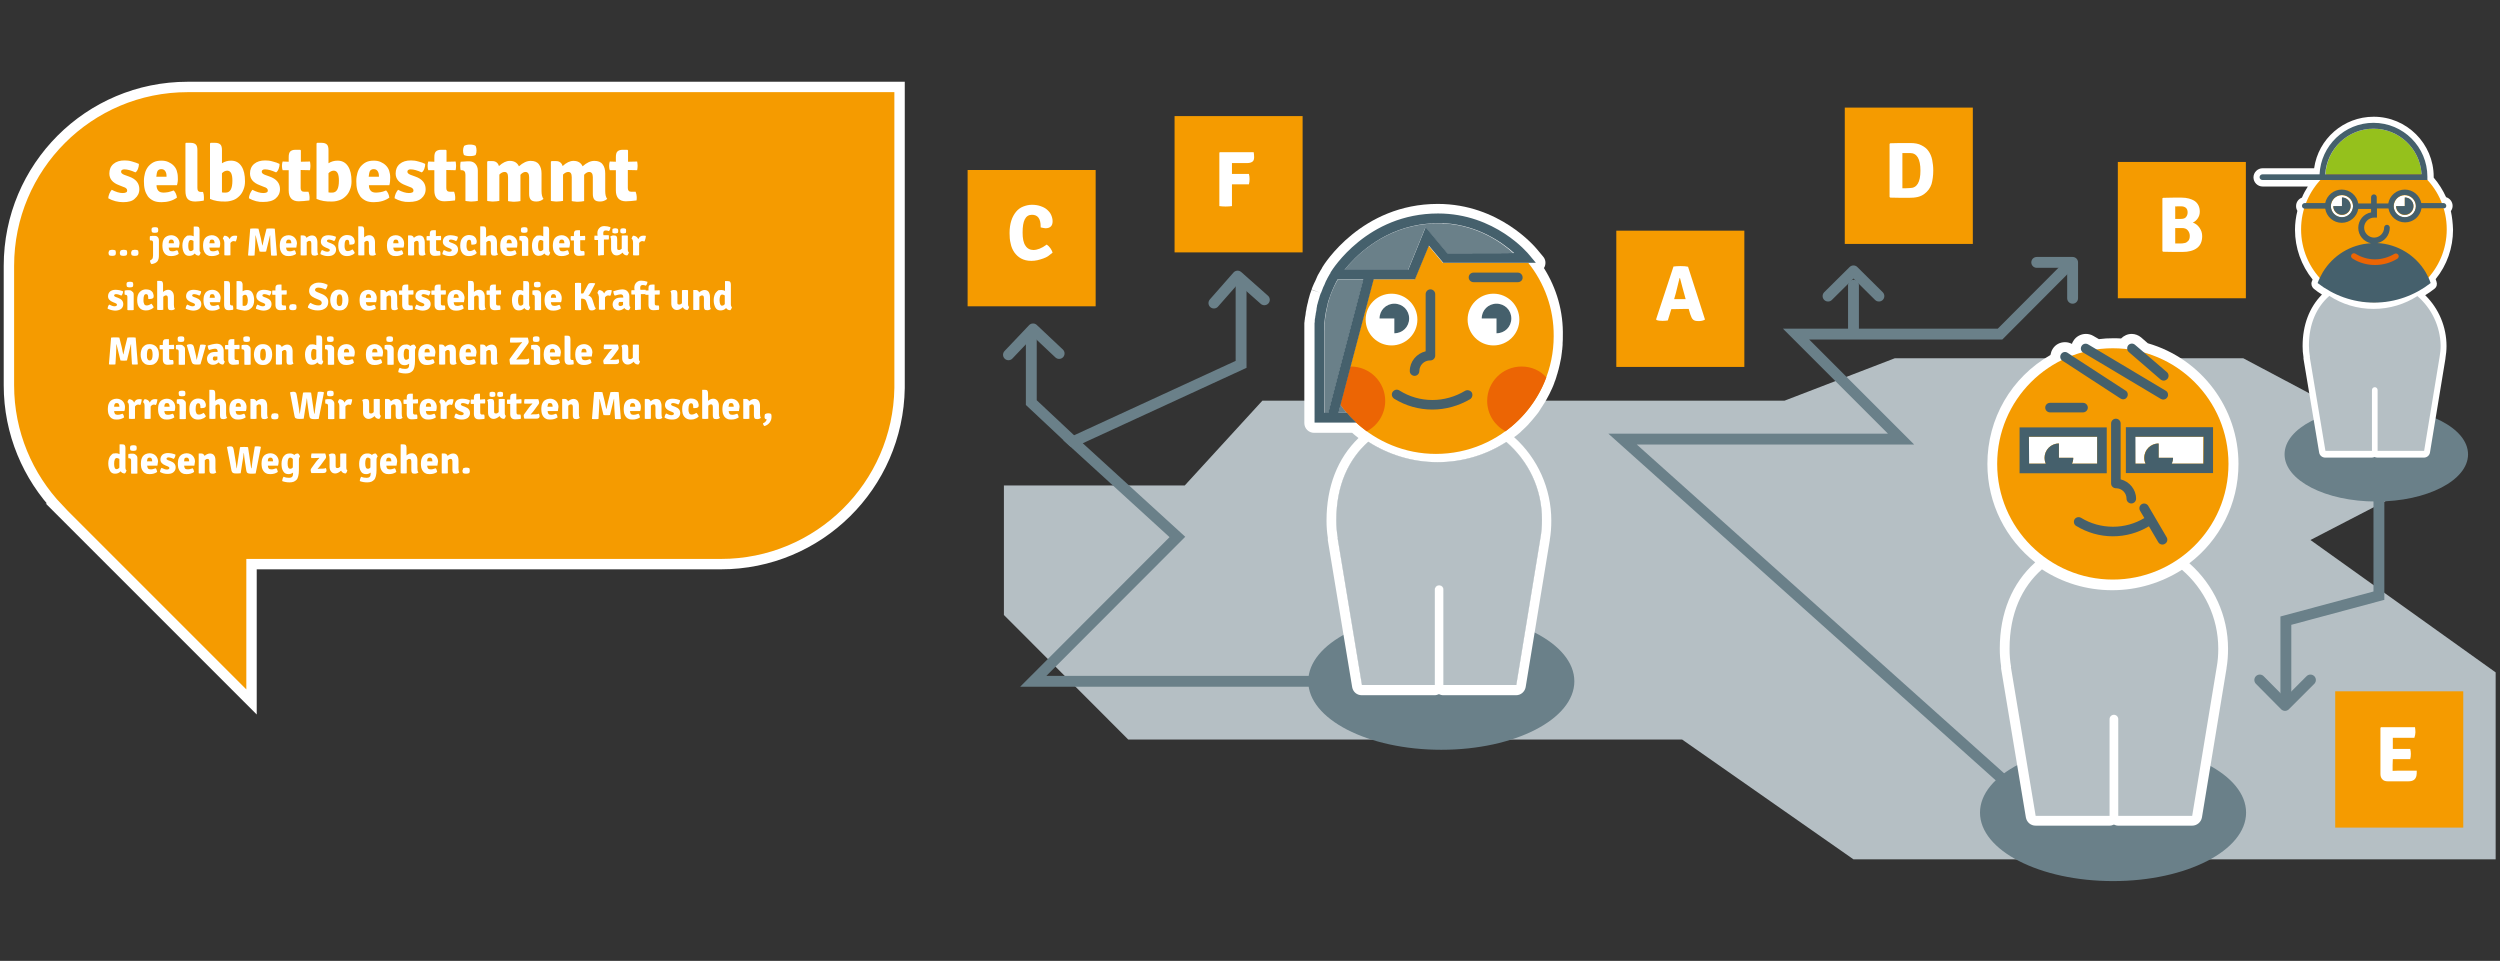 <svg id="Ebene_1" xmlns="http://www.w3.org/2000/svg" viewBox="0 0 1150 442" width="1150px" height="442px"><rect x="0" y="0" width="1150" height="442" fill="#333333" stroke="none"/><style>.st0{fill:#b5bfc4}.st1{fill:#6a8089}.st3{fill:#fff}.st4{fill:#f59b00}.st5{fill:#45606c}.st6{fill:#ec6504}.st7,.st8{fill:none}.st8{stroke:#6a8089;stroke-width:5;stroke-linecap:round;stroke-linejoin:round}.st11,.st8,.st9{stroke-miterlimit:10}.st9{stroke-width:5;stroke-linecap:round;fill:none;stroke:#6a8089}.st11{fill:#f59b00;stroke:#f59b00}</style><g id="Ebene_1_1_"><path class="st0" d="M1148 395.3H852.6l-78.8-55.1H519l-57.2-57.3v-59.6H545l35.7-39h240.2l50.7-19.5h160.3l95 50.4-64.1 33.2 85.2 60.9z"/><ellipse class="st1" cx="972" cy="373.8" rx="61.2" ry="31.5"/><ellipse class="st1" cx="1093.1" cy="209" rx="42.2" ry="21.7"/><ellipse class="st1" cx="663" cy="313.4" rx="61.2" ry="31.5"/><path d="M86.3 40C40.9 40 4.1 76.8 4.1 122.3v54.9c0 22 8.7 42 22.8 56.8h-.1l88.9 88.9v-63.4h215.9c45 0 81.5-36.1 82.2-81V40H86.3z" fill="#f59b00" stroke="#fff" stroke-width="4.783" stroke-miterlimit="10"/><path class="st0" d="M692.9 203.3c-9.1 5.9-20 9.3-31.6 9.3-11.7 0-22.7-3.5-31.9-9.4-9 8-14.7 20-14.7 36 0 2.8.2 5.6.7 8.3h-.1l11.2 67.6H660v-43.9c0-1.1.9-2 2-2s2 .9 2 2v43.9h33.5l11.1-67.6c.5-2.7.7-5.5.7-8.3.1-14.4-6.3-27.2-16.4-35.9z"/><path class="st0" d="M709.8 177.3c.1-.1.1-.3.2-.4.4-.8.7-1.7 1.1-2.6.3-.8.6-1.7.9-2.5v-.1c.3-.8.5-1.6.7-2.5 0-.1.1-.2.1-.3l.6-2.4c0-.1.1-.3.1-.4.2-.7.3-1.5.4-2.2 0-.2.1-.4.1-.6l.3-2.1c0-.2.1-.5.1-.7.1-.7.1-1.4.2-2.1 0-.2 0-.5.1-.7.1-1 .1-1.9.1-2.9 0-12.7-4.4-24.4-11.8-33.7h3.5l-3-3.6c-.6-.8-15.8-19.1-42-19.1-32.6 0-48.6 25.8-49.3 26.9-.1.1-.2.3-.2.5 0 .1-.1.1-.1.2 0 0 0 .1-.1.1 0 .1-.1.1-.1.2l-.1.1c0 .1-.1.1-.1.2s-.1.1-.1.2-.1.1-.1.2c-.1.1-.1.2-.2.3 0 .1-.1.1-.1.2-.2.3-.4.7-.6 1.1v.1c-.1.2-.2.3-.3.5 0 0-.1.1-.1.2-.1.2-.2.3-.2.5 0 .1-.1.1-.1.2-.1.2-.2.3-.2.5 0 .1-.1.1-.1.2-.1.2-.2.4-.2.5 0 .1-.1.1-.1.2l-.3.6c0 .1-.1.1-.1.2-.1.2-.2.5-.3.8-.2.6-.5 1.2-.7 1.8 0 0 0 .1-.1.1-.1.3-.2.5-.3.8 0 .1-.1.2-.1.3-.1.2-.2.5-.2.7 0 .1-.1.2-.1.3-.1.2-.1.5-.2.7 0 .1-.1.2-.1.3-.1.2-.1.5-.2.7 0 .1-.1.2-.1.3-.1.3-.1.5-.2.8 0 .1 0 .2-.1.3-.1.3-.2.7-.2 1v.1c-.1.4-.2.8-.2 1.2v.2c-.1.3-.1.6-.2 1 0 .1 0 .3-.1.4 0 .3-.1.5-.1.8 0 .2 0 .3-.1.5 0 .3-.1.5-.1.8 0 .2 0 .3-.1.5 0 .3-.1.5-.1.8v.5c0 .3 0 .5-.1.8V194.6H623.9c.5.4.9.8 1.4 1.3.2.1.3.3.5.4.4.4.9.7 1.3 1.1l.1.1c.5.4 1 .8 1.5 1.1.5.4 1.1.8 1.6 1.2l.1.1c2.8 1.8 5.7 3.4 8.8 4.8.2.1.3.1.5.2l1.5.6c.2.1.5.2.7.3.5.2.9.3 1.4.5.3.1.6.2.8.3.4.1.9.3 1.3.4.4.1.7.2 1.1.3.6.2 1.3.3 1.9.5.5.1.9.2 1.4.3.3.1.7.1 1 .2.5.1.9.2 1.4.2.3.1.7.1 1 .1.5.1 1 .1 1.4.2.3 0 .6.1 1 .1.5 0 1.1.1 1.6.1h.8c.8 0 1.6.1 2.5.1.9 0 1.7 0 2.5-.1h.8c.6 0 1.2-.1 1.7-.1.3 0 .6-.1.9-.1.6-.1 1.1-.1 1.6-.2.3 0 .6-.1.9-.1.7-.1 1.3-.2 2-.4.3-.1.6-.1.8-.2.6-.1 1.3-.3 1.9-.4.4-.1.7-.2 1-.3.4-.1.8-.2 1.3-.4.4-.1.8-.2 1.1-.4.4-.1.7-.2 1.1-.4.4-.1.8-.3 1.2-.4.3-.1.6-.2.9-.4.9-.3 1.7-.7 2.5-1.1l.6-.3c.5-.2.9-.4 1.4-.7.2-.1.5-.2.7-.4.5-.2.9-.5 1.4-.7l.6-.3c.5-.3 1-.6 1.4-.8l.1-.1c1.1-.7 2.3-1.5 3.3-2.3.1 0 .1-.1.2-.1.2-.2.5-.4.7-.6.4-.3.7-.6 1.1-.9.3-.2.5-.4.8-.6.3-.3.7-.6 1-.9.3-.2.5-.4.8-.7.5-.5 1-.9 1.5-1.4.3-.3.5-.6.8-.8l.8-.8c.3-.3.6-.6.8-.9.2-.3.5-.5.7-.8.6-.7 1.1-1.3 1.7-2 .1-.2.3-.3.4-.5.3-.4.5-.7.8-1.1.2-.2.3-.5.5-.7.3-.4.5-.8.8-1.1.1-.2.3-.4.4-.6.4-.7.9-1.4 1.3-2.1.4-.7.8-1.5 1.2-2.2.1-.2.2-.3.3-.5.5-.9.7-1.4 1-1.9zM619.6 190c-.1-.1-.1-.1 0 0-.1-.1-.1-.1 0 0zm0 0l-.1-.1-.1-.1.1.1.1.1c.1.1.1.1 0 0l.1.1-.1-.1zm4.1 4.3c.1 0 .1.1 0 0 .1 0 0 0 0 0 0-.1 0 0 0 0z"/><path class="st3" d="M710.2 123.3c.1-.2.2-.3.3-.5.7-1.6.5-3.4-.6-4.7l-3-3.6c-.7-.8-17.2-20.7-45.5-20.7-35.1 0-52.4 27.9-53.1 29.1-.1.2-.3.5-.4.8l-.4.6-.5.9c-.2.4-.4.7-.7 1.2l-.3.6-.3.7-.3.7-.4.9-.5 1c-.1.3-.4.9-.4.9-.3.6-.5 1.3-.8 2l4.2 1.5-4.2-1.4-.3.9s-.3.8-.4 1.1l-.3 1.1-.4 1.4-.3 1.4c-.1.4-.2.7-.3 1.1v.1c-.1.4-.2.9-.3 1.3v.2c-.1.3-.1.7-.2 1.1l-.1.4c0 .3-.1.6-.1.9 0 0-.1 1-.2 1.3l-.1.5c0 .3-.1.6-.1.9l-.1.6c0 .3 0 .6-.1.9v46.1c0 2.5 2 4.5 4.5 4.5H622c.1.1.8.7.8.7.5.4.9.8 1.5 1.2l.1.1c.2.1.4.3.5.4-9.6 9.3-14.7 22.3-14.7 38 0 2.7.2 5.4.6 7.9v1.1l11.2 67.6c.4 2.2 2.2 3.7 4.4 3.7h33.5c.7 0 1.4-.2 2-.5.6.3 1.3.5 2 .5h33.5c2.2 0 4-1.6 4.4-3.7l11.1-67.6v-.2c.5-2.9.7-5.8.7-8.8 0-14.7-6.2-28.6-17.1-38.4.2-.2.4-.3.7-.5.3-.2.6-.5.9-.7l.1-.1c.4-.3.7-.6 1.1-.9l.2-.2.6-.6c.5-.5 1.1-1 1.6-1.5l.7-.7.2-.2c.3-.3.6-.6.8-.9.3-.3.6-.7.9-1 .2-.2.4-.5.6-.7l.1-.1c.6-.7 1.2-1.4 1.8-2.2 0 0 .3-.4.4-.5.3-.3.5-.7.8-1.1l.1-.2c.2-.2.3-.5.5-.7v-.1c.3-.4.5-.8.8-1.2l.5-.8c.5-.8 1-1.5 1.4-2.3.4-.8.9-1.6 1.3-2.4l.3-.6c.2-.5.5-1 .7-1.5 0-.1.3-.6.3-.6.4-.9.8-1.8 1.1-2.7v-.1c.4-.9.7-1.8 1-2.8v-.1c.3-.9.6-1.8.8-2.7l.1-.3c.2-.8.4-1.7.6-2.5l.1-.5c.2-.8.3-1.6.5-2.4l.1-.7c.1-.8.2-1.5.3-2.3v-.2c0-.2 0-.3.1-.5.1-.8.1-1.5.2-2.3v-.2-.6c.1-1.1.1-2.1.1-3.1.3-11.4-2.8-22.1-8.7-31.5z"/><path class="st0" d="M692.9 203.3c-9.1 5.9-20 9.3-31.6 9.3-11.7 0-22.7-3.5-31.9-9.4-9 8-14.7 20-14.7 36 0 2.8.2 5.6.7 8.3h-.1l11.2 67.6H660v-43.9c0-1.1.9-2 2-2s2 .9 2 2v43.9h33.5l11.1-67.6c.5-2.7.7-5.5.7-8.3.1-14.4-6.3-27.2-16.4-35.9z"/><path class="st3" d="M692.9 203.3c-9.1 5.9-20 9.3-31.6 9.3-11.7 0-22.7-3.5-31.9-9.4-9 8-14.7 20-14.7 36 0 2.8.2 5.6.7 8.3h-.1l11.2 67.6H660v-43.9c0-1.1.9-2 2-2s2 .9 2 2v43.9h33.5l11.1-67.6c.5-2.7.7-5.5.7-8.3.1-14.4-6.3-27.2-16.4-35.9z"/><path class="st0" d="M692.9 203.3c-9.1 5.9-20 9.3-31.6 9.3-11.7 0-22.7-3.5-31.9-9.4-9 8-14.7 20-14.7 36 0 2.8.2 5.6.7 8.3h-.1l11.2 67.6H660v-43.9c0-1.1.9-2 2-2s2 .9 2 2v43.9h33.5l11.1-67.6c.5-2.7.7-5.5.7-8.3.1-14.4-6.3-27.2-16.4-35.9z"/><path class="st4" d="M703 120.9h-39.3l-6.6-7.9-6.4 15.5h-19l-15.2 57.6c1 1.4 2.1 2.7 3.2 4 .7.8 3.2 3.3 3.9 4.1 9.7 9 22.7 14.6 36.9 14.6 29.9 0 54.2-24.2 54.2-54.2.1-12.7-4.3-24.4-11.7-33.7z"/><path class="st5" d="M658.9 188.4c-6.2 0-12.3-1.7-17.6-5-1-.7-1.4-2-.7-3.1.7-1 2-1.4 3.1-.7 4.6 2.9 9.8 4.4 15.2 4.4 5.3 0 10.5-1.5 15-4.2 1-.6 2.4-.3 3.1.7.6 1 .3 2.4-.7 3.1-5.3 3.1-11.3 4.8-17.4 4.8z"/><circle class="st3" cx="640.1" cy="147" r="11.9"/><path class="st5" d="M634.6 146.5c0-3.8 3-6.8 6.8-6.8s6.8 3 6.8 6.8-3 6.8-6.8 6.8v-6.8h-6.8z"/><circle class="st3" cx="687" cy="147" r="11.9"/><path class="st5" d="M681.6 146.5c0-3.8 3-6.8 6.8-6.8s6.8 3 6.8 6.8-3 6.8-6.8 6.8v-6.8h-6.8zM658 133.1c-1.2 0-2.2 1-2.2 2.2v26.3c-4.2 1-7.3 4.7-7.3 9.1 0 1.2 1 2.2 2.2 2.2 1.2 0 2.2-1 2.2-2.2 0-2.7 2.2-4.9 4.9-4.9h.2c1.2 0 2.2-1 2.2-2.2v-28.3c0-1.2-1-2.2-2.2-2.2z"/><path class="st6" d="M699.9 168.6c-8.7 0-15.8 7.1-15.8 15.8 0 6.1 3.4 11.3 8.4 14 8.5-6.2 15.1-14.8 18.8-24.8-2.8-3.2-6.9-5-11.4-5z"/><path class="st5" d="M619.7 190.2c1.2 1.4 2.5 2.8 3.9 4.1-.7-.8-3.1-3.4-3.9-4.1z"/><path class="st1" d="M619.5 189.9c-1-1.2-2-2.5-2.9-3.8l-1 3.8h3.9s.1.1.1.2c0-.1 0-.1-.1-.2z"/><path class="st7" d="M618.4 124.1h29.3l8-19.6 10 12h30.6c-5.7-5.1-17.9-13.8-35-13.8-23 0-37.4 14.6-42.9 21.4z"/><path class="st6" d="M616.6 186.2c.9 1.3 1.9 2.5 2.9 3.7l.1.1.1.1c1.2 1.4 2.5 2.8 3.9 4.1l.2.2c1.5 1.3 3.1 2.7 4.9 4 5-2.6 8.5-7.9 8.5-14 0-8.7-7.1-15.8-15.8-15.8h-.2l-4.6 17.6z"/><path class="st7" d="M610.5 140.8c-.8 3.2-1.4 6.9-1.4 10.9v.5c0-4.2.5-8.1 1.4-11.4zM610.5 140.7c.1-.3.2-.6.2-.9 0 .3-.1.6-.2.9zM611.1 138.6c0-.1.1-.2.1-.3-.1.1-.1.2-.1.3z"/><path class="st1" d="M611.2 138.3c0 .1-.1.2-.1.3l-.3 1.2c-.1.3-.2.6-.2.9v.1c-.8 3.3-1.4 7.2-1.4 11.5V190h1.9l2.3-8.9 3-11.5 10.8-41h-11.8c-.9 1.5-2.8 5-4.2 9.7zM664.5 102.8c-.4 0-.9 0-1.3-.1h-1.8c-.8 0-1.6 0-2.4.1-.3 0-.6 0-.8.1-.5 0-1 .1-1.4.1-.4 0-.7.1-1.1.1-.4 0-.7.1-1.1.1-.4.1-.8.1-1.3.2-.2 0-.4.1-.6.1-18.1 3-29.6 14.8-34.3 20.7h29.3l8-19.6 10 12h30.6c-5.3-4.9-16.3-12.8-31.8-13.8.1 0 0 0 0 0z"/><path class="st5" d="M703.5 117.3c-.6-.8-15.8-19.1-42-19.1-32.6 0-48.6 25.8-49.3 26.9-.1.1-.2.3-.2.5 0 .1-.1.1-.1.2 0 0 0 .1-.1.1 0 .1-.1.1-.1.2l-.1.1c0 .1-.1.1-.1.2s-.1.1-.1.2-.1.1-.1.2c-.1.1-.1.2-.2.3 0 .1-.1.1-.1.2-.2.3-.4.7-.6 1.1v.1c-.1.2-.2.3-.3.5 0 0-.1.1-.1.2-.1.2-.2.3-.2.5 0 .1-.1.1-.1.2-.1.2-.2.3-.2.5 0 .1-.1.1-.1.2-.1.2-.2.4-.2.5 0 .1-.1.1-.1.2l-.3.6c0 .1-.1.1-.1.2-.1.2-.2.5-.3.8-.2.6-.5 1.2-.7 1.8 0 0 0 .1-.1.1-.1.3-.2.5-.3.8 0 .1-.1.2-.1.3-.1.2-.2.5-.2.7 0 .1-.1.2-.1.3-.1.2-.1.5-.2.7 0 .1-.1.2-.1.3-.1.2-.1.5-.2.7 0 .1-.1.2-.1.3-.1.3-.1.5-.2.8 0 .1 0 .2-.1.3-.1.3-.2.7-.2 1v.1c-.1.4-.2.8-.2 1.2v.2c-.1.3-.1.6-.2 1 0 .1 0 .3-.1.4 0 .3-.1.5-.1.8 0 .2 0 .3-.1.5 0 .3-.1.5-.1.8 0 .2 0 .3-.1.5 0 .3-.1.5-.1.8v.5c0 .3 0 .5-.1.8V194.4H623.9l-.2-.2c-1.4-1.3-2.7-2.6-3.9-4.1 0-.1-.1-.1-.1-.1l-.1-.1h-3.9l1-3.8 4.6-17.5 10.6-40.1h19l6.4-15.5 6.6 7.9h42.6l-3-3.6zm-87.2 52.2l-3 11.5-2.3 8.9h-1.9v-38.2c0-4 .6-7.7 1.4-10.9v-.1c.1-.3.2-.6.2-.9l.3-1.2c0-.1.1-.2.1-.3 1.5-4.7 3.3-8.2 4.2-9.8h11.8l-10.8 41zm49.5-53l-10-12-8 19.6h-29.3c4.7-5.9 16.2-17.7 34.3-20.7.2 0 .4-.1.6-.1.4-.1.8-.1 1.3-.2.4 0 .7-.1 1.1-.1.4 0 .7-.1 1.1-.1.5 0 1-.1 1.4-.1.3 0 .6 0 .8-.1.8 0 1.6-.1 2.4-.1h1.8c.4 0 .9 0 1.3.1h.1c15.4 1 26.4 8.9 31.8 13.7-.1.1-30.7.1-30.7.1z"/><g><path class="st5" d="M698.2 129.8h-20.4c-1.2 0-2.2-1-2.2-2.2 0-1.2 1-2.2 2.2-2.2h20.4c1.2 0 2.2 1 2.2 2.2.1 1.2-.9 2.2-2.2 2.2z"/></g><path class="st7" d="M726.1 145.8h-.3"/><path class="st8" d="M463.9 163.2l11.3-11.9 12 11.3"/><g><path class="st9" d="M1051.5 321.7v-36.2l42.8-11.5v-50.1"/><path class="st8" d="M1062.8 312.8l-11.7 11.7-11.6-11.7"/></g><path class="st8" d="M936.9 120.7h16.5v16.5M840.9 136.2l11.7-11.6 11.7 11.6M558.4 139.4l10.9-12.4 12.3 10.9"/><g><path class="st0" d="M985.8 162l-3.9-3.3c-.9-.8-2.3-.7-3.1.2-.4.5-.6 1.1-.5 1.6-2.1-.3-4.2-.4-6.4-.4-2.5 0-5 .2-7.5.5l-3.9-2.3c-1-.6-2.4-.3-3 .8-.6 1-.3 2.2.6 2.9-1.7.5-3.4 1-5 1.6l-2.1-1.4c-1-.7-2.4-.4-3 .6-.6.9-.4 2.1.4 2.8-17.6 8.7-29.7 26.8-29.7 47.7 0 29.4 23.8 53.2 53.2 53.2 28.8 0 53.2-23.2 53.2-53.2.1-24.5-16.6-45.2-39.3-51.3z"/><path class="st0" d="M1003.7 262.1c-9.3 5.9-20.3 9.4-32.1 9.4-11.9 0-23-3.5-32.3-9.6-9.2 8.1-14.9 20.3-14.9 36.5 0 2.9.2 5.7.7 8.4h-.1l11.4 68.5h34v-44.5c0-1.1.9-2 2-2s2 .9 2 2v44.5h34l11.3-68.5c.5-2.7.7-5.5.7-8.4 0-14.5-6.5-27.5-16.7-36.3z"/><path class="st3" d="M1029.7 213.4c0-25.7-17.1-48.4-41.7-55.5l-3.1-2.7c-1.2-1-2.8-1.6-4.3-1.6-1.9 0-3.6.8-4.9 2.1-1.2-.1-2.5-.1-3.7-.1-2.1 0-4.3.1-6.5.4l-2.6-1.5c-1-.6-2.2-.9-3.4-.9-2.3 0-4.6 1.2-5.8 3.3-.3.4-.5.9-.6 1.3-1-.5-2-.8-3.2-.8-2.3 0-4.4 1.1-5.6 3-.6.9-.9 1.9-1.1 2.9-18 10.3-29 29.2-29 50.1 0 18.4 8.6 34.7 22 45.3-10.6 9.5-16.3 23.2-16.3 39.7 0 2.7.2 5.4.6 8v1.1l11.4 68.5c.4 2.2 2.2 3.8 4.5 3.8h34c.7 0 1.4-.2 2-.5.6.3 1.3.5 2 .5h34c2.2 0 4.1-1.6 4.5-3.8l11.3-68.5v-.2c.5-2.9.7-5.9.7-8.9 0-15.1-6.5-29.3-17.8-39.3 13.8-10.5 22.6-27.1 22.6-45.7z"/><path class="st0" d="M1003.7 262.1c-9.3 5.9-20.3 9.4-32.1 9.4-11.9 0-23-3.5-32.3-9.6-9.2 8.1-14.9 20.3-14.9 36.5 0 2.9.2 5.7.7 8.4h-.1l11.4 68.5h34v-44.5c0-1.1.9-2 2-2s2 .9 2 2v44.5h34l11.3-68.5c.5-2.7.7-5.5.7-8.4 0-14.5-6.5-27.5-16.7-36.3z"/><path class="st4" d="M918.7 213.4c0-29.4 23.8-53.2 53.2-53.2 29.4 0 53.2 23.8 53.2 53.2 0 30-24.4 53.2-53.2 53.2-29.3 0-53.2-23.8-53.2-53.2z"/><path class="st5" d="M975.5 220.5v-25.7c0-1.2-1-2.2-2.2-2.2-1.2 0-2.2 1-2.2 2.2v27.6c0 1.2 1 2.2 2.2 2.2h.1c2.7 0 4.8 2.2 4.8 4.8 0 1.2 1 2.2 2.2 2.2s2.2-1 2.2-2.2c0-4.3-3.1-7.9-7.1-8.9zM976.6 183.7c.7 0 1.4-.3 1.8-1 .7-1 .4-2.4-.6-3l-24-15.6-2.7-1.8c-1-.7-2.4-.4-3 .6-.7 1-.4 2.4.6 3l.3.2 26.4 17.2c.4.2.8.4 1.2.4zM995.1 183.8c.7 0 1.5-.4 1.9-1.1.6-1 .3-2.4-.8-3l-31-18.5-4.7-2.8c-1-.6-2.4-.3-3 .8-.6 1-.3 2.4.8 3l.5.3 35.2 21c.4.2.8.3 1.1.3zM993.9 174.6c.4.3.9.5 1.4.5.6 0 1.2-.3 1.7-.8.8-.9.7-2.3-.2-3.1l-9.9-8.5-4.8-4.1c-.9-.8-2.3-.7-3.1.2-.5.6-.6 1.5-.4 2.2.1.3.3.6.6.9l14.7 12.7zM958.2 189.7H943c-1.2 0-2.2-1-2.2-2.2 0-1.2 1-2.2 2.2-2.2h15.2c1.2 0 2.2 1 2.2 2.2 0 1.2-1 2.2-2.2 2.2zM996.7 247.2l-8.5-14.5c-.6-1-1.9-1.4-3-.8-1 .6-1.4 1.9-.8 3l2 3.4c-4.3 2.6-9.3 4-14.4 4-5.2 0-10.3-1.4-14.7-4.1-1-.6-2.4-.3-3 .7-.6 1-.3 2.4.7 3 5.1 3.1 10.9 4.8 16.9 4.8 5.9 0 11.6-1.6 16.6-4.6l4.3 7.3c.4.7 1.1 1.1 1.9 1.1.4 0 .8-.1 1.1-.3 1.1-.6 1.5-1.9.9-3z"/><path class="st3" d="M940.5 210.6c0-3.7 3-6.6 6.6-6.6v6.6h6.6c0 1-.2 1.9-.6 2.7h11.6v-12.4h-31.4v12.4h7.7c-.3-.8-.5-1.8-.5-2.7zM982.2 213.3h4.7c-.4-.8-.6-1.8-.6-2.7 0-3.7 3-6.6 6.6-6.6v6.6h6.6c0 1-.2 1.9-.6 2.7h14.6v-12.4h-31.4l.1 12.4z"/><path class="st5" d="M929 217.7h40.1v-21.1H929v21.1zm4.3-16.8h31.4v12.4h-11.6c.4-.8.6-1.8.6-2.7h-6.6V204c-3.7 0-6.6 3-6.6 6.6 0 1 .2 1.9.6 2.7h-7.7l-.1-12.4zM977.9 196.5v21.1h40.1v-21.1h-40.1zm35.7 16.8H999c.4-.8.6-1.8.6-2.7H993V204c-3.7 0-6.6 3-6.6 6.6 0 1 .2 1.9.6 2.7h-4.7v-12.4h31.4l-.1 12.4z"/></g><path class="st9" d="M950.1 123.5L920 153.7h-93.8l48.3 48.3H746.4l175.2 156.8"/><g><path class="st0" d="M1112 136.2c-5.8 3.7-12.7 5.9-20.2 5.9s-14.5-2.2-20.3-6c-5.8 5.1-9.4 12.8-9.4 22.9 0 1.8.2 3.6.5 5.3h-.1l7.2 43.1h21.4v-28c0-.7.6-1.3 1.3-1.3.7 0 1.3.6 1.3 1.3v28h21.4l7.1-43.1c.3-1.7.5-3.5.5-5.3-.2-9.1-4.3-17.3-10.7-22.8z"/><path class="st0" d="M1125.3 94.7c0-.7-.6-1.3-1.3-1.3h-.8c-1.5-3.9-3.8-7.5-6.6-10.6v-1.5c0-13.7-11.1-24.8-24.8-24.8-13.3 0-24.2 10.5-24.8 23.7h-26.3c-.7 0-1.3.6-1.3 1.3 0 .7.6 1.3 1.3 1.3h26.6c-2.8 3-5 6.6-6.5 10.5h-.5c-.7 0-1.3.6-1.3 1.3 0 .6.4 1.1 1 1.3-.9 3-1.4 6.3-1.4 9.6 0 8.6 3.3 16.5 8.6 22.4-.4.8-.7 1.6-1 2.4 7.2 5.6 16.2 9 26 9s18.8-3.4 26-9c-.3-.9-.7-1.8-1.1-2.6 5.3-5.9 8.4-13.7 8.4-22.2 0-3.3-.5-6.5-1.4-9.5.7-.1 1.2-.6 1.2-1.3z"/><path class="st3" d="M1127.4 97.1c.5-.7.8-1.5.8-2.4 0-1.9-1.3-3.5-3-4-1.5-3.3-3.4-6.3-5.7-9v-.4c0-15.2-12.4-27.6-27.6-27.6-13.9 0-25.5 10.2-27.4 23.7h-23.7c-2.3 0-4.2 1.9-4.2 4.2 0 2.3 1.9 4.2 4.2 4.2h20.8c-1 1.6-2 3.3-2.7 5.1-1.6.6-2.7 2.1-2.7 3.9 0 .8.2 1.5.6 2.2-.7 2.8-1.1 5.8-1.1 8.7 0 8.4 2.9 16.4 8.1 22.9-.1.3-.3.7-.4 1-.4 1.1 0 2.4.9 3.2 1.2 1 2.5 1.9 3.8 2.7-5.8 5.9-8.9 14-8.9 23.7 0 1.7.1 3.4.4 5.1v.7l7.2 43.1c.2 1.4 1.4 2.4 2.8 2.4h21.4c.4 0 .9-.1 1.3-.3.4.2.8.3 1.3.3h21.4c1.4 0 2.6-1 2.8-2.4l7.1-43.1v-.2c.3-1.8.5-3.7.5-5.6 0-8.8-3.5-17.2-9.8-23.4 1.5-.9 2.9-1.9 4.3-3 1-.8 1.3-2 .9-3.2-.1-.4-.3-.8-.4-1.2 5.2-6.4 8-14.4 8-22.7-.1-3-.4-5.8-1-8.6z"/><path class="st0" d="M1112 136.2c-5.8 3.7-12.7 5.9-20.2 5.9s-14.5-2.2-20.3-6c-5.8 5.1-9.4 12.8-9.4 22.9 0 1.8.2 3.6.5 5.3h-.1l7.2 43.1h21.4v-28c0-.7.6-1.3 1.3-1.3.7 0 1.3.6 1.3 1.3v28h21.4l7.1-43.1c.3-1.7.5-3.5.5-5.3-.2-9.1-4.3-17.3-10.7-22.8z"/><circle class="st4" cx="1092" cy="105.5" r="33.5"/><path class="st3" d="M1077.3 89.8c-2.8 0-5.1 2.3-5.1 5.1s2.3 5.1 5.1 5.1 5.1-2.3 5.1-5.1c-.1-2.9-2.3-5.1-5.1-5.1zm0 9.1c-2.2 0-4-1.8-4-4h4v-4c2.2 0 4 1.8 4 4s-1.8 4-4 4z"/><path class="st5" d="M1077.3 90.8v4h-4c0 2.2 1.8 4 4 4s4-1.8 4-4-1.8-4-4-4z"/><path class="st3" d="M1106.2 89.8c-2.8 0-5.1 2.3-5.1 5.1s2.3 5.1 5.1 5.1 5.1-2.3 5.1-5.1-2.3-5.1-5.1-5.1zm0 9.1c-2.2 0-4-1.8-4-4h4v-4c2.2 0 4 1.8 4 4s-1.7 4-4 4z"/><path class="st5" d="M1106.2 90.8v4h-4c0 2.2 1.8 4 4 4s4-1.8 4-4-1.7-4-4-4z"/><path class="st5" d="M1125.3 94.7c0-.7-.6-1.3-1.3-1.3h-10.2c-.7-3.5-3.8-6.2-7.6-6.2s-7 2.8-7.6 6.4h-5.3v-2.9c0-.7-.6-1.3-1.3-1.3-.7 0-1.3.6-1.3 1.3v2.9h-5.9c-.6-3.6-3.8-6.4-7.6-6.4-3.7 0-6.9 2.7-7.6 6.2h-9.4c-.7 0-1.3.6-1.3 1.3 0 .7.6 1.3 1.3 1.3h9.4c.6 3.7 3.8 6.5 7.6 6.5s7-2.8 7.6-6.4h5.9v1.6c-3.4.6-5.9 3.6-5.9 7.1 0 3.5 2.5 6.4 5.8 7.1-9.4.5-17.5 5.7-22.1 13.3-.9 1.6-1.8 3.3-2.4 5 7.2 5.6 16.2 9 26 9s18.8-3.4 26-9c-.6-1.8-1.4-3.4-2.3-5-4.6-7.7-12.8-12.9-22.2-13.4 3.3-.7 5.7-3.6 5.7-7.1 0-.7-.6-1.3-1.3-1.3-.7 0-1.3.6-1.3 1.3 0 2.5-2.1 4.6-4.6 4.6s-4.6-2.1-4.6-4.6 2.1-4.6 4.6-4.6h1.3v-4.2h5.3c.6 3.6 3.8 6.4 7.6 6.4 3.9 0 7-2.8 7.6-6.5H1124c.7.2 1.3-.4 1.3-1.1zm-48 5.2c-2.8 0-5.1-2.3-5.1-5.1s2.3-5.1 5.1-5.1 5.1 2.3 5.1 5.1c-.1 2.8-2.3 5.1-5.1 5.1zm28.9 0c-2.8 0-5.1-2.3-5.1-5.1s2.3-5.1 5.1-5.1 5.1 2.3 5.1 5.1-2.3 5.1-5.1 5.1z"/><path class="st6" d="M1092.5 121.9c-3.7 0-7.3-1-10.4-3-.6-.4-.8-1.2-.4-1.8.4-.6 1.2-.8 1.8-.4 2.7 1.7 5.8 2.6 9 2.6 3.1 0 6.2-.9 8.9-2.5.6-.4 1.4-.2 1.8.4.4.6.2 1.4-.4 1.8-3.1 1.9-6.6 2.9-10.3 2.9z"/><path d="M1113.9 80.2v-.4c-.8-11.5-10.4-20.6-22.1-20.6-11.8 0-21.5 9.3-22.1 21H1113.9z" fill="#95c11c"/><path class="st5" d="M1115.3 82.8h1.3v-1.5c0-13.7-11.1-24.8-24.8-24.8-13.3 0-24.2 10.5-24.8 23.7h-26.3c-.7 0-1.3.6-1.3 1.3 0 .7.6 1.3 1.3 1.3h28.8c.2.1 45.8 0 45.8 0zm-23.5-23.6c11.7 0 21.3 9.1 22.1 20.6v.4h-44.3c.7-11.7 10.4-21 22.2-21z"/></g><path class="st9" d="M570.9 131.4v36.2l-77.3 35.6 48 43.8-66.3 66.4h133.8"/></g><g id="skizze"><path class="st3" d="M49.8 91.2c0-.6.2-1.3.5-2.1.3-.7.7-1.3 1.1-1.8 1.9 1 3.6 1.5 5 1.5.7 0 1.2-.1 1.6-.3.4-.2.5-.5.5-.9 0-.7-.6-1.3-1.7-1.6l-2-.8c-3-1.1-4.5-2.9-4.5-5.4 0-1.8.6-3.3 1.9-4.4 1.3-1.1 3-1.6 5.1-1.6 1.1 0 2.2.1 3.5.5s2.3.7 3.1 1.1c0 .7-.1 1.4-.4 2.2s-.7 1.4-1.2 1.7c-2-.9-3.7-1.4-5.1-1.4-.5 0-.9.1-1.1.3-.3.2-.4.5-.4.8 0 .6.5 1 1.4 1.4l2.2.8c3.2 1.1 4.8 3.1 4.8 5.8 0 1.8-.7 3.2-2 4.3-1.1 1.2-3 1.7-5.4 1.7-2.5 0-4.8-.6-6.9-1.8zM81.4 85.2H72c0 1.1.3 1.9.8 2.5s1.3.9 2.5.9c.6 0 1.2-.1 2-.2.8-.2 1.6-.4 2.6-.8.8.8 1.3 1.9 1.5 3.3-1.9 1.4-4.3 2.1-7.1 2.1-1.5 0-2.8-.2-3.8-.7-1-.5-1.9-1.2-2.5-2-.6-.9-1.1-1.9-1.4-3.1-.3-1.2-.4-2.5-.4-3.9s.2-2.6.5-3.7.8-2.1 1.5-3c.7-.8 1.5-1.5 2.5-2s2.2-.7 3.6-.7c1.2 0 2.2.2 3.1.6.9.4 1.7.9 2.4 1.6.7.7 1.2 1.5 1.5 2.4.3.9.5 2 .5 3.1.1 1.4-.1 2.6-.4 3.6zm-9.5-3.9h4.7v-.4c0-.9-.2-1.6-.6-2.2-.4-.6-1-.9-1.8-.9s-1.3.3-1.7.8c-.3.6-.5 1.5-.6 2.7zM92.4 88.3h1c.3.8.4 1.6.4 2.4 0 .8 0 1.3-.1 1.6-1.4.2-2.7.4-3.9.4-1.6 0-2.8-.4-3.5-1.2-.7-.8-1-2.1-1-3.8V66l.2-.3h2.2c1.1 0 1.9.3 2.4.8s.7 1.4.7 2.6v17.4c0 1.2.5 1.8 1.6 1.8zM96.6 91.5V66l.3-.3H99c1.1 0 1.9.3 2.4.8s.7 1.4.7 2.6v6c1.3-.8 2.6-1.2 4.2-1.2 2.1 0 3.7.9 4.8 2.6 1.1 1.7 1.6 4 1.6 6.9 0 1.4-.2 2.6-.7 3.8-.4 1.1-1 2.1-1.8 2.9-.8.8-1.7 1.5-2.8 1.9-1.1.4-2.3.7-3.6.7-2.8.1-5.2-.3-7.2-1.2zm8-13c-.9 0-1.8.4-2.5 1.2v8.8c.2 0 .5.1.8.1h.9c2.1 0 3.1-1.8 3.1-5.5 0-3-.7-4.5-2.3-4.6zM114.5 91.2c0-.6.2-1.3.5-2.1.3-.7.7-1.3 1.1-1.8 1.9 1 3.6 1.5 5 1.5.7 0 1.2-.1 1.6-.3.4-.2.5-.5.5-.9 0-.7-.6-1.3-1.7-1.6l-2-.8c-3-1.1-4.5-2.9-4.5-5.4 0-1.8.6-3.3 1.9-4.4 1.3-1.1 3-1.6 5.1-1.6 1.1 0 2.2.1 3.5.5 1.3.3 2.3.7 3.1 1.1 0 .7-.1 1.4-.4 2.2-.3.8-.7 1.4-1.2 1.7-2-.9-3.7-1.4-5.1-1.4-.5 0-.9.1-1.1.3-.3.2-.4.5-.4.8 0 .6.5 1 1.4 1.4l2.2.8c3.2 1.1 4.8 3.1 4.8 5.8 0 1.8-.7 3.2-2 4.3-1.3 1.1-3.2 1.6-5.7 1.6-2.2.1-4.5-.5-6.6-1.7zM142.6 74.3c.1.7.2 1.3.2 2s-.1 1.3-.2 2l-4.3-.1v8.3c0 1.1.5 1.7 1.6 1.7h2c.3.9.5 1.7.5 2.4s0 1.3-.1 1.6c-1.8.2-3.4.4-4.9.4-3 0-4.6-1.7-4.6-5v-9.3H130c-.2-.6-.3-1.2-.3-2 0-.7.1-1.4.3-2l2.8.1v-2.1c0-1.2.2-2.1.7-2.6.5-.5 1.3-.8 2.4-.8h2.2l.3.3v5.2l4.2-.1zM145.6 91.5V66l.3-.3h2.1c1.1 0 1.9.3 2.4.8s.7 1.4.7 2.6v6c1.3-.8 2.6-1.2 4.2-1.2 2.1 0 3.7.9 4.8 2.6 1.1 1.7 1.6 4 1.6 6.9 0 1.4-.2 2.6-.7 3.8-.4 1.1-1 2.1-1.8 2.9-.8.8-1.7 1.5-2.8 1.9-1.1.4-2.3.7-3.6.7-2.8.1-5.2-.3-7.2-1.2zm8-13c-.9 0-1.8.4-2.5 1.2v8.8c.2 0 .5.1.8.1h.9c2.1 0 3.1-1.8 3.1-5.5 0-3-.7-4.5-2.3-4.6zM179.1 85.2h-9.4c0 1.1.3 1.9.8 2.5.5.6 1.3.9 2.5.9.6 0 1.2-.1 2-.2s1.6-.4 2.6-.8c.8.8 1.3 1.9 1.5 3.3-1.9 1.4-4.3 2.1-7.1 2.1-1.5 0-2.8-.2-3.8-.7-1-.5-1.9-1.2-2.5-2-.6-.9-1.1-1.9-1.4-3.1-.3-1.2-.4-2.5-.4-3.9s.2-2.6.5-3.7.8-2.1 1.5-3c.7-.8 1.5-1.5 2.5-2s2.2-.7 3.6-.7c1.2 0 2.2.2 3.1.6.9.4 1.7.9 2.4 1.6.7.7 1.2 1.5 1.5 2.4.3.9.5 2 .5 3.1 0 1.4-.1 2.6-.4 3.6zm-9.5-3.9h4.7v-.4c0-.9-.2-1.6-.6-2.2-.4-.6-1-.9-1.8-.9s-1.3.3-1.7.8c-.3.6-.5 1.5-.6 2.7zM181.5 91.2c0-.6.2-1.3.5-2.1.3-.7.7-1.3 1.1-1.8 1.9 1 3.6 1.5 5 1.5.7 0 1.2-.1 1.6-.3.4-.2.5-.5.5-.9 0-.7-.6-1.3-1.7-1.6l-2-.8c-3-1.1-4.5-2.9-4.5-5.4 0-1.8.6-3.3 1.9-4.4 1.3-1.1 3-1.6 5.1-1.6 1.1 0 2.2.1 3.5.5 1.3.3 2.3.7 3.1 1.1 0 .7-.1 1.4-.4 2.2-.3.8-.7 1.4-1.2 1.7-2-.9-3.7-1.4-5.1-1.4-.5 0-.9.1-1.1.3-.3.2-.4.5-.4.8 0 .6.5 1 1.4 1.4l2.2.8c3.2 1.1 4.8 3.1 4.8 5.8 0 1.8-.7 3.2-2 4.3-1.3 1.1-3.2 1.6-5.7 1.6-2.2.1-4.5-.5-6.6-1.7zM209.6 74.3c.1.7.2 1.3.2 2s-.1 1.3-.2 2l-4.3-.1v8.3c0 1.1.5 1.7 1.6 1.7h2c.3.9.5 1.7.5 2.4s0 1.3-.1 1.6c-1.8.2-3.4.4-4.9.4-3 0-4.6-1.7-4.6-5v-9.3H197c-.2-.6-.3-1.2-.3-2 0-.7.1-1.4.3-2l2.8.1v-2.1c0-1.2.2-2.1.7-2.6s1.3-.8 2.4-.8h2.2l.3.3v5.2l4.2-.1zM219.8 78.5v13.9c-.4.1-.9.1-1.3.2-.5 0-1 .1-1.5.1s-1 0-1.5-.1c-.5 0-.9-.1-1.4-.2v-12c0-1.4-.6-2.1-1.7-2.1h-.5c-.1-.5-.2-1.1-.2-1.9 0-.8.1-1.5.2-2 .6 0 1.2-.1 1.7-.1s1-.1 1.4-.1h.8c1.2 0 2.2.4 2.9 1.2.7.8 1.1 1.8 1.1 3.1zm-6.3-11.4c.7-.4 1.6-.6 2.7-.6s2 .2 2.6.6c.3.7.4 1.4.4 2.1s-.1 1.4-.4 2.1c-.7.4-1.6.5-2.8.5-1.1 0-2-.2-2.6-.5-.3-.7-.4-1.4-.4-2.1s.2-1.5.5-2.1zM233.7 81.5c0-1.6-.5-2.4-1.6-2.4-.4 0-.8.1-1.2.3-.4.2-.8.5-1.2.9v12.1c-.4.1-.9.1-1.3.2-.5 0-1 .1-1.5.1s-1 0-1.5-.1c-.5 0-.9-.1-1.3-.2v-18l.3-.3h2.1c1.5 0 2.6.8 3 2.3 1.7-1.6 3.4-2.4 5-2.4 2 0 3.4.8 4.2 2.5 1.9-1.7 3.7-2.5 5.4-2.5 1.7 0 3 .5 3.8 1.6s1.2 2.4 1.2 4.2v8.1c0 1.6.3 2.8.9 3.6-.9.8-2 1.2-3.3 1.2-1.3 0-2.1-.3-2.6-.9-.5-.6-.7-1.5-.7-2.6v-7.7c0-1.6-.6-2.4-1.7-2.4-.7 0-1.5.4-2.3 1.3v12.1c-.4.1-.9.1-1.3.2-.5 0-1 .1-1.5.1s-1 0-1.5-.1c-.5 0-.9-.1-1.4-.2v-11zM263 81.5c0-1.6-.5-2.4-1.6-2.4-.4 0-.8.1-1.2.3-.4.2-.8.5-1.2.9v12.1c-.4.1-.9.1-1.3.2-.5 0-1 .1-1.5.1s-1 0-1.5-.1c-.5 0-.9-.1-1.3-.2v-18l.3-.3h2.1c1.5 0 2.6.8 3 2.3 1.7-1.6 3.4-2.4 5-2.4 2 0 3.4.8 4.2 2.5 1.9-1.7 3.7-2.5 5.4-2.5 1.7 0 3 .5 3.8 1.6.8 1 1.2 2.4 1.2 4.2v8.1c0 1.6.3 2.8.9 3.6-.9.8-2 1.2-3.3 1.2-1.3 0-2.1-.3-2.6-.9s-.7-1.5-.7-2.6v-7.7c0-1.6-.6-2.4-1.7-2.4-.7 0-1.5.4-2.3 1.3v12.1c-.4.1-.9.1-1.3.2-.5 0-1 .1-1.5.1s-1 0-1.5-.1c-.5 0-.9-.1-1.4-.2v-11zM293.1 74.3c.1.7.2 1.3.2 2s-.1 1.3-.2 2l-4.3-.1v8.3c0 1.1.5 1.7 1.6 1.7h2c.3.9.5 1.7.5 2.4s0 1.3-.1 1.6c-1.8.2-3.4.4-4.9.4-3 0-4.6-1.7-4.6-5v-9.3h-2.8c-.2-.6-.3-1.2-.3-2 0-.7.1-1.4.3-2l2.8.1v-2.1c0-1.2.2-2.1.7-2.6s1.3-.8 2.4-.8h2.2l.3.3v5.2l4.2-.1zM50.3 115.2c.2-.1.4-.2.7-.2.2-.1.5-.1.7-.1.6 0 1 .1 1.4.3.1.3.2.7.2 1.1 0 .2 0 .4-.1.6 0 .2-.1.4-.2.5-.3.2-.8.3-1.4.3-.6 0-1.1-.1-1.4-.3-.1-.1-.1-.3-.2-.5 0-.2-.1-.4-.1-.6.1-.5.2-.8.4-1.1zM55.5 115.2c.2-.1.4-.2.7-.2.2-.1.5-.1.7-.1.6 0 1 .1 1.4.3.1.3.2.7.2 1.1 0 .2 0 .4-.1.6 0 .2-.1.4-.2.5-.3.2-.8.3-1.4.3-.6 0-1.1-.1-1.4-.3-.1-.1-.1-.3-.2-.5 0-.2-.1-.4-.1-.6.1-.5.2-.8.4-1.1zM60.7 115.2c.2-.1.4-.2.7-.2.2-.1.5-.1.7-.1.6 0 1 .1 1.4.3.1.3.2.7.2 1.1 0 .2 0 .4-.1.6 0 .2-.1.4-.2.5-.3.2-.8.3-1.4.3-.6 0-1.1-.1-1.4-.3-.1-.1-.1-.3-.2-.5 0-.2-.1-.4-.1-.6.1-.5.2-.8.4-1.1zM73.1 110.6v6.4c0 .7 0 1.3-.1 1.8s-.3.9-.5 1.3c-.3.4-.6.6-1.1.9-.5.2-1 .4-1.7.5-.2-.2-.4-.4-.5-.7-.1-.3-.2-.7-.2-1 .3-.1.5-.2.7-.4.2-.1.3-.3.4-.4.1-.2.2-.4.2-.6 0-.2.1-.5.1-.8v-6c0-.7-.3-1-.9-1H69c0-.1-.1-.3-.1-.5v-.5c0-.4 0-.7.1-1 .3 0 .7 0 1-.1H71.2c.6 0 1.1.2 1.4.6.3.3.5.8.5 1.5zm-3.2-5.8c.4-.2.8-.3 1.4-.3.6 0 1 .1 1.3.3.1.3.2.7.2 1 0 .4-.1.7-.2 1-.3.2-.8.3-1.4.3-.6 0-1-.1-1.3-.3-.1-.3-.2-.7-.2-1 0-.3 0-.6.2-1zM82.3 113.9h-4.7c0 .5.2 1 .4 1.3.3.3.7.4 1.2.4.3 0 .6 0 1-.1s.8-.2 1.3-.4c.4.4.6 1 .7 1.7-1 .7-2.1 1-3.5 1-.8 0-1.4-.1-1.9-.4-.5-.2-.9-.6-1.2-1-.3-.4-.5-.9-.7-1.5-.1-.6-.2-1.2-.2-1.9s.1-1.3.2-1.9c.2-.6.4-1.1.7-1.5.3-.4.8-.8 1.3-1 .5-.2 1.1-.4 1.8-.4.6 0 1.1.1 1.6.3.5.2.9.5 1.2.8.3.3.6.7.8 1.2.2.5.3 1 .3 1.5-.1.8-.2 1.4-.3 1.9zm-4.7-2H80v-.2c0-.4-.1-.8-.3-1.1-.2-.3-.5-.4-.9-.4s-.7.1-.9.4c-.2.3-.3.7-.3 1.3zM87.4 108.3c.6 0 1.1.1 1.7.4v-4.4l.1-.1h1.1c.6 0 1 .1 1.2.4.2.3.3.7.3 1.3v9c0 .6.2 1.1.5 1.3-.1.3-.2.5-.3.8-.2.3-.3.5-.5.6-.9 0-1.5-.4-1.9-1-.7.8-1.6 1.1-2.6 1.1s-1.8-.4-2.3-1.3c-.5-.8-.8-2-.8-3.5 0-.7.1-1.4.3-2 .2-.6.4-1.1.8-1.5.3-.4.7-.7 1.1-1 .3 0 .8-.1 1.3-.1zm.3 7.2c.5 0 .9-.2 1.3-.7v-4c-.5-.3-.9-.4-1.2-.4-.8 0-1.2.9-1.2 2.7 0 1.6.4 2.4 1.1 2.4zM101 113.9h-4.7c0 .5.2 1 .4 1.3.3.3.7.4 1.2.4.3 0 .6 0 1-.1s.8-.2 1.3-.4c.4.4.6 1 .7 1.7-1 .7-2.1 1-3.5 1-.8 0-1.4-.1-1.9-.4-.5-.2-.9-.6-1.2-1s-.5-.9-.7-1.5c-.1-.6-.2-1.2-.2-1.9s.1-1.3.2-1.9c.2-.6.4-1.1.7-1.5s.8-.8 1.3-1c.5-.2 1.1-.4 1.8-.4.6 0 1.1.1 1.6.3.5.2.9.5 1.2.8.3.3.6.7.8 1.2.2.5.3 1 .3 1.5 0 .8-.1 1.4-.3 1.9zm-4.7-2h2.4v-.2c0-.4-.1-.8-.3-1.1-.2-.3-.5-.4-.9-.4s-.7.1-.9.4c-.1.3-.2.7-.3 1.3zM102.5 109.8c.1-.2.2-.5.3-.8.2-.3.3-.5.5-.6 1.1.1 1.9.6 2.3 1.6.5-1.1 1.2-1.6 2.3-1.6.3 0 .7 0 1.2.1 0 .4-.1.8-.2 1.3s-.3 1-.5 1.3c-.2-.1-.5-.1-.9-.2-.6 0-1.1.3-1.5.9v5.6c-.4.1-.9.1-1.4.1-.5 0-1 0-1.4-.1v-5.8c-.1-.9-.3-1.5-.7-1.8zM114.1 117.5l1-12.3c.5-.1 1.2-.1 1.9-.1s1.4 0 1.9.1l1.1 4.4c.4 2 .6 3.1.7 3.3h.1c0-.3.3-1.4.7-3.3l1.1-4.4c.5-.1 1.2-.1 1.9-.1s1.4 0 1.9.1l1 12.3c-.4.1-.8.1-1.4.1-.6 0-1 0-1.3-.1l-.3-5c-.1-2-.1-3.4-.1-4.2h-.1l-1.8 7.4c-.4.1-.9.1-1.5.1s-1.1 0-1.5-.1l-1.8-7.4h-.1c0 1.1 0 2.5-.1 4.2l-.3 5c-.3.1-.8.1-1.3.1-.9 0-1.4 0-1.7-.1zM136.3 113.9h-4.7c0 .5.2 1 .4 1.3.3.3.7.4 1.2.4.3 0 .6 0 1-.1s.8-.2 1.3-.4c.4.4.6 1 .7 1.7-1 .7-2.1 1-3.5 1-.8 0-1.4-.1-1.9-.4-.5-.2-.9-.6-1.2-1s-.5-.9-.7-1.5c-.1-.6-.2-1.2-.2-1.9s.1-1.3.2-1.9c.2-.6.4-1.1.7-1.5s.8-.8 1.3-1c.5-.2 1.1-.4 1.8-.4.6 0 1.1.1 1.6.3.5.2.9.5 1.2.8.3.3.6.7.8 1.2.2.5.3 1 .3 1.5-.1.8-.2 1.4-.3 1.9zm-4.7-2h2.4v-.2c0-.4-.1-.8-.3-1.1-.2-.3-.5-.4-.9-.4s-.7.1-.9.4c-.2.3-.3.7-.3 1.3zM146 111.5v3.7c0 .8.1 1.4.4 1.8-.5.4-1 .6-1.6.6-.6 0-1.1-.1-1.3-.4-.2-.3-.3-.7-.3-1.3V112c0-.4-.1-.7-.2-.9s-.3-.3-.6-.3c-.2 0-.4 0-.6.1-.2.1-.5.3-.7.5v6c-.2 0-.4.1-.7.1H139c-.2 0-.5 0-.7-.1v-9l.1-.1h1.1c.7 0 1.2.4 1.5 1.1.8-.7 1.7-1.1 2.5-1.1s1.5.3 1.9.9c.4.6.6 1.4.6 2.3zM147.4 116.9c0-.3.1-.7.2-1 .2-.4.3-.7.5-.9 1 .5 1.8.8 2.5.8.3 0 .6-.1.8-.2.2-.1.3-.3.3-.5 0-.4-.3-.6-.8-.8l-1-.4c-1.5-.6-2.3-1.5-2.3-2.7 0-.9.3-1.6.9-2.2.6-.5 1.5-.8 2.6-.8.5 0 1.1.1 1.8.2.6.2 1.2.3 1.6.5 0 .3 0 .7-.2 1.1-.2.4-.3.7-.6.9-1-.5-1.9-.7-2.5-.7-.2 0-.4.1-.6.2-.1.1-.2.2-.2.4 0 .3.2.5.7.7l1.1.4c1.6.6 2.4 1.5 2.4 2.9 0 .9-.3 1.6-1 2.2s-1.6.8-2.8.8-2.3-.3-3.4-.9zM160.7 112.5v-.2c0-.7-.1-1.2-.2-1.5-.1-.3-.4-.5-.8-.5s-.7.2-.9.6c-.2.4-.3 1.1-.3 2.1 0 .5 0 .9.1 1.2.1.3.2.6.3.8.1.2.3.3.5.4.2.1.4.1.7.1.3 0 .6-.1.9-.2.3-.1.7-.3 1.1-.6.1.1.2.1.3.3.1.1.2.2.3.4.1.1.2.3.3.5.1.2.1.3.2.5-.4.4-.9.8-1.6 1-.6.3-1.3.4-2 .4-1.3 0-2.3-.4-3-1.3s-1-2-1-3.6c0-.8.1-1.5.3-2.1.2-.6.5-1.1.9-1.5s.8-.7 1.3-.9c.5-.2 1-.3 1.5-.3s1 .1 1.5.2c.4.1.8.3 1.1.6.3.3.6.6.7 1 .2.4.3.8.3 1.2 0 .5-.1.9-.4 1.1-.3.2-.7.3-1.1.3-.4.1-.7 0-1 0zM172.5 111.5v3.7c0 .8.1 1.4.5 1.8-.5.4-1 .6-1.7.6-.6 0-1.1-.1-1.3-.4-.2-.3-.3-.7-.3-1.3V112c0-.4-.1-.7-.2-.9s-.3-.3-.6-.3c-.2 0-.4 0-.6.1-.2.1-.5.3-.7.5v6c-.4.1-.9.1-1.4.1-.5 0-1 0-1.4-.1v-13.2l.1-.1h1.1c.6 0 1 .1 1.2.4.2.3.3.7.3 1.3v3.4c.8-.7 1.6-1 2.4-1 .8 0 1.4.3 1.9.9.5.7.7 1.5.7 2.4zM185.6 113.9h-4.7c0 .5.2 1 .4 1.3.3.3.7.4 1.2.4.3 0 .6 0 1-.1s.8-.2 1.3-.4c.4.4.6 1 .7 1.7-1 .7-2.1 1-3.5 1-.8 0-1.4-.1-1.9-.4-.5-.2-.9-.6-1.2-1s-.5-.9-.7-1.5c-.1-.6-.2-1.2-.2-1.9s.1-1.3.2-1.9c.2-.6.4-1.1.7-1.5.3-.4.8-.8 1.3-1 .5-.2 1.1-.4 1.8-.4.6 0 1.1.1 1.6.3.5.2.9.5 1.2.8.3.3.6.7.8 1.2.2.5.3 1 .3 1.5 0 .8-.1 1.4-.3 1.9zm-4.7-2h2.4v-.2c0-.4-.1-.8-.3-1.1-.2-.3-.5-.4-.9-.4s-.7.1-.9.4c-.2.3-.3.7-.3 1.3zM195.4 111.5v3.7c0 .8.1 1.4.4 1.8-.5.4-1 .6-1.6.6-.6 0-1.1-.1-1.3-.4-.2-.3-.3-.7-.3-1.3V112c0-.4-.1-.7-.2-.9-.1-.2-.3-.3-.6-.3-.2 0-.4 0-.6.1-.2.1-.5.3-.7.5v6c-.2 0-.4.1-.7.1h-1.4c-.2 0-.5 0-.7-.1v-9l.1-.1h1.1c.7 0 1.2.4 1.5 1.1.8-.7 1.7-1.1 2.5-1.1s1.5.3 1.9.9c.3.6.6 1.4.6 2.3zM202.8 108.5c.1.3.1.7.1 1 0 .3 0 .7-.1 1h-2.2v4.2c0 .6.3.8.8.8h1c.2.4.2.8.2 1.2s0 .6-.1.8c-.9.1-1.7.2-2.5.2-1.5 0-2.3-.8-2.3-2.5v-4.6h-1.4c-.1-.3-.1-.6-.1-1s0-.7.1-1h1.4v-1c0-.6.1-1.1.4-1.3.2-.3.6-.4 1.2-.4h1.1l.1.1v2.6l2.3-.1zM203.5 116.9c0-.3.1-.7.2-1 .2-.4.3-.7.5-.9 1 .5 1.8.8 2.5.8.3 0 .6-.1.8-.2.2-.1.3-.3.3-.5 0-.4-.3-.6-.8-.8l-1-.4c-1.5-.6-2.3-1.5-2.3-2.7 0-.9.3-1.6.9-2.2.6-.5 1.5-.8 2.6-.8.5 0 1.1.1 1.8.2.6.2 1.2.3 1.6.5 0 .3 0 .7-.2 1.1-.2.4-.3.7-.6.9-1-.5-1.9-.7-2.5-.7-.2 0-.4.1-.6.2-.1.1-.2.2-.2.4 0 .3.2.5.7.7l1.1.4c1.6.6 2.4 1.5 2.4 2.9 0 .9-.3 1.6-1 2.2s-1.6.8-2.8.8-2.3-.3-3.4-.9zM216.8 112.5v-.2c0-.7-.1-1.2-.2-1.5-.1-.3-.4-.5-.8-.5s-.7.2-.9.6c-.2.4-.3 1.1-.3 2.1 0 .5 0 .9.1 1.2.1.3.2.6.3.8.1.2.3.3.5.4.2.1.4.1.7.1.3 0 .6-.1.9-.2.3-.1.7-.3 1.1-.6.1.1.2.1.3.3.1.1.2.2.3.4.1.1.2.3.3.5.1.2.1.3.2.5-.4.4-.9.8-1.6 1-.6.3-1.3.4-2 .4-1.3 0-2.3-.4-3-1.3s-1-2-1-3.6c0-.8.1-1.5.3-2.1.2-.6.5-1.1.9-1.5s.8-.7 1.3-.9c.5-.2 1-.3 1.5-.3s1 .1 1.5.2c.4.1.8.3 1.1.6.3.3.6.6.7 1 .2.4.3.8.3 1.2 0 .5-.1.9-.4 1.1-.3.2-.7.3-1.1.3-.4.1-.7 0-1 0zM228.6 111.5v3.7c0 .8.1 1.4.5 1.8-.5.4-1 .6-1.7.6-.6 0-1.1-.1-1.3-.4-.2-.3-.3-.7-.3-1.3V112c0-.4-.1-.7-.2-.9-.1-.2-.3-.3-.6-.3-.2 0-.4 0-.6.1-.2.1-.5.3-.7.5v6c-.4.1-.9.1-1.4.1-.5 0-1 0-1.4-.1v-13.2l.1-.1h1.1c.6 0 1 .1 1.2.4.2.3.3.7.3 1.3v3.4c.8-.7 1.6-1 2.4-1 .8 0 1.4.3 1.9.9.5.7.7 1.5.7 2.4zM237.8 113.9H233c0 .5.2 1 .4 1.3.3.3.7.4 1.2.4.3 0 .6 0 1-.1s.8-.2 1.3-.4c.4.4.6 1 .7 1.7-1 .7-2.1 1-3.5 1-.8 0-1.4-.1-1.9-.4-.5-.2-.9-.6-1.2-1s-.5-.9-.7-1.5c-.1-.6-.2-1.2-.2-1.9s.1-1.3.2-1.9c.2-.6.4-1.1.7-1.5s.8-.8 1.3-1c.5-.2 1.1-.4 1.8-.4.6 0 1.1.1 1.6.3.5.2.9.5 1.2.8.3.3.6.7.8 1.2.2.5.3 1 .3 1.5 0 .8-.1 1.4-.2 1.9zm-4.8-2h2.4v-.2c0-.4-.1-.8-.3-1.1-.2-.3-.5-.4-.9-.4s-.7.1-.9.4c-.1.3-.2.7-.3 1.3zM243 110.6v7c-.2 0-.4.1-.7.1h-1.5c-.2 0-.5 0-.7-.1v-6c0-.7-.3-1-.9-1h-.2c-.1-.2-.1-.6-.1-1s0-.7.1-1c.3 0 .6 0 .9-.1h1.1c.6 0 1.1.2 1.4.6.4.3.6.8.6 1.5zm-3.2-5.8c.4-.2.8-.3 1.4-.3.6 0 1 .1 1.3.3.1.3.2.7.2 1 0 .4-.1.7-.2 1-.3.2-.8.3-1.4.3-.6 0-1-.1-1.3-.3-.1-.3-.2-.7-.2-1 0-.3.1-.6.2-1zM248.2 108.3c.6 0 1.1.1 1.7.4v-4.4l.1-.1h1.1c.6 0 1 .1 1.2.4.2.3.3.7.3 1.3v9c0 .6.2 1.1.5 1.3-.1.3-.2.5-.3.8-.2.3-.3.5-.5.6-.9 0-1.5-.4-1.9-1-.7.8-1.6 1.1-2.6 1.1s-1.8-.4-2.3-1.3c-.5-.8-.8-2-.8-3.5 0-.7.1-1.4.3-2 .2-.6.4-1.1.8-1.5.3-.4.7-.7 1.1-1 .3 0 .8-.1 1.3-.1zm.4 7.2c.5 0 .9-.2 1.3-.7v-4c-.5-.3-.9-.4-1.2-.4-.8 0-1.2.9-1.2 2.7 0 1.6.3 2.4 1.1 2.4zM261.9 113.9h-4.7c0 .5.2 1 .4 1.3.3.3.7.4 1.2.4.3 0 .6 0 1-.1s.8-.2 1.3-.4c.4.4.6 1 .7 1.7-1 .7-2.1 1-3.5 1-.8 0-1.4-.1-1.9-.4-.5-.2-.9-.6-1.2-1s-.5-.9-.7-1.5c-.1-.6-.2-1.2-.2-1.9s.1-1.3.2-1.9c.2-.6.4-1.1.7-1.5s.8-.8 1.3-1c.5-.2 1.1-.4 1.8-.4.6 0 1.1.1 1.6.3.5.2.9.5 1.2.8.3.3.6.7.8 1.2s.3 1 .3 1.5c-.1.8-.1 1.4-.3 1.9zm-4.7-2h2.4v-.2c0-.4-.1-.8-.3-1.1-.2-.3-.5-.4-.9-.4s-.7.1-.9.4c-.2.3-.3.7-.3 1.3zM269.1 108.5c.1.3.1.7.1 1 0 .3 0 .7-.1 1h-2.2v4.2c0 .6.3.8.8.8h1c.2.4.2.8.2 1.2s0 .6-.1.8c-.9.1-1.7.2-2.5.2-1.5 0-2.3-.8-2.3-2.5v-4.6h-1.4c-.1-.3-.1-.6-.1-1s0-.7.1-1h1.4v-1c0-.6.1-1.1.4-1.3.2-.3.6-.4 1.2-.4h1.1l.1.1v2.6l2.3-.1zM275.1 117.5v-7.1h-1.6c-.1-.3-.1-.6-.1-1s0-.7.1-1h1.4c-.1-.4-.1-.9-.1-1.2 0-.9.3-1.7.9-2.3.6-.6 1.3-.9 2.3-.9.9 0 1.9.2 2.8.5 0 .3 0 .7-.2 1-.1.4-.3.6-.5.8-.6-.2-1-.3-1.4-.3-.8 0-1.2.4-1.2 1.2 0 .3 0 .7.1 1h2.4c.1.3.1.6.1 1s0 .7-.1 1h-2.2v7.1c-.4.1-.9.1-1.4.1-.4.2-.8.2-1.3.1zM281.1 114.4v-3.7c0-.8-.1-1.4-.4-1.8.4-.4 1-.6 1.6-.6.6 0 1.1.1 1.3.4.2.3.3.7.3 1.3v3.8c0 .4 0 .7.1.9.1.2.4.3.8.3s.8-.2 1.2-.6v-6c.4-.1.9-.1 1.4-.1.5 0 1 0 1.4.1v6.4c0 .7.2 1.1.5 1.3-.1.2-.2.5-.3.8-.2.3-.3.5-.5.6-1 0-1.7-.5-2.1-1.3-1 .9-1.9 1.3-2.7 1.3s-1.5-.3-1.9-.9-.7-1.2-.7-2.2zm.7-7.3c-.1-.1-.1-.3-.1-.4v-.5-.5c0-.1.1-.3.1-.4.4-.2.8-.3 1.2-.3.4 0 .8.1 1.2.3.1.3.2.6.2.9 0 .3-.1.6-.2.9-.2.1-.4.2-.6.2-.2 0-.4.1-.6.1-.2 0-.4 0-.6-.1-.2 0-.4-.1-.6-.2zm3.7 0c-.1-.3-.2-.6-.2-.9 0-.3.1-.6.2-.9.3-.2.7-.3 1.2-.3.4 0 .8.1 1.2.3.1.3.1.6.1.9 0 .3 0 .6-.1.9-.2.1-.4.2-.6.2s-.4.1-.6.1c-.2 0-.4 0-.6-.1-.3 0-.5-.1-.6-.2zM290.5 109.8c.1-.2.2-.5.3-.8.2-.3.3-.5.5-.6 1.1.1 1.9.6 2.3 1.6.5-1.1 1.2-1.6 2.3-1.6.3 0 .7 0 1.2.1 0 .4-.1.8-.2 1.3s-.3 1-.5 1.3c-.2-.1-.5-.1-.9-.2-.6 0-1.1.3-1.5.9v5.6c-.4.1-.9.1-1.4.1s-1 0-1.4-.1v-5.8c0-.9-.2-1.5-.7-1.8zM49.5 142c0-.3.1-.7.2-1 .2-.4.3-.7.5-.9 1 .5 1.8.8 2.5.8.3 0 .6-.1.8-.2.2-.1.3-.3.3-.5 0-.4-.3-.6-.8-.8l-1-.4c-1.5-.6-2.3-1.5-2.3-2.7 0-.9.3-1.6.9-2.2.6-.5 1.5-.8 2.6-.8.5 0 1.1.1 1.8.2.6.2 1.2.3 1.6.5 0 .3 0 .7-.2 1.1-.2.4-.3.7-.6.9-1-.5-1.9-.7-2.5-.7-.2 0-.4.1-.6.2-.1.1-.2.2-.2.4 0 .3.2.5.7.7l1.1.4c1.6.6 2.4 1.5 2.4 2.9 0 .9-.3 1.6-1 2.2-.7.5-1.6.8-2.8.8-1.3-.1-2.4-.4-3.4-.9zM61.5 135.6v7c-.2 0-.4.1-.7.1h-1.5c-.2 0-.5 0-.7-.1v-6c0-.7-.3-1-.9-1h-.3c-.1-.2-.1-.6-.1-1s0-.7.1-1c.3 0 .6 0 .9-.1h1.1c.6 0 1.1.2 1.4.6.6.3.7.9.7 1.5zm-3.1-5.7c.4-.2.8-.3 1.4-.3.6 0 1 .1 1.3.3.1.3.2.7.2 1 0 .4-.1.7-.2 1-.3.2-.8.3-1.4.3-.6 0-1-.1-1.3-.3-.1-.3-.2-.7-.2-1 0-.3 0-.7.2-1zM68.2 137.5v-.2c0-.7-.1-1.2-.2-1.5-.1-.3-.4-.5-.8-.5s-.7.2-.9.6c-.2.4-.3 1.1-.3 2.1 0 .5 0 .9.1 1.2.1.3.2.6.3.8.1.2.3.3.5.4.2.1.4.1.7.1.3 0 .6-.1.9-.2.3-.1.7-.3 1.1-.6.1.1.2.1.3.3.1.1.2.2.3.4.1.1.2.3.3.5.1.2.1.3.2.5-.4.4-.9.8-1.6 1-.6.3-1.3.4-2 .4-1.3 0-2.3-.4-3-1.3-.7-.8-1-2-1-3.6 0-.8.1-1.5.3-2.1.2-.6.5-1.1.9-1.5.4-.4.8-.7 1.3-.9.5-.2 1-.3 1.5-.3s1 .1 1.5.2c.4.1.8.3 1.1.6.3.3.6.6.7 1s.3.8.3 1.2c0 .5-.1.9-.4 1.1-.3.2-.7.3-1.1.3-.4.1-.7.1-1 0zM80 136.6v3.7c0 .8.1 1.4.5 1.8-.5.4-1 .6-1.7.6-.6 0-1.1-.1-1.3-.4-.2-.3-.3-.7-.3-1.3v-3.9c0-.4-.1-.7-.2-.9-.1-.2-.3-.3-.6-.3-.2 0-.4 0-.6.1-.2.1-.5.3-.7.5v6c-.4.1-.9.1-1.4.1-.5 0-1 0-1.4-.1v-13.2l.1-.1h1.1c.6 0 1 .1 1.2.4.2.3.3.7.3 1.3v3.4c.8-.7 1.6-1 2.4-1 .8 0 1.4.3 1.9.9.5.6.7 1.4.7 2.4zM85.4 142c0-.3.1-.7.2-1 .2-.4.3-.7.5-.9 1 .5 1.8.8 2.5.8.3 0 .6-.1.8-.2.2-.1.3-.3.3-.5 0-.4-.3-.6-.8-.8l-1-.4c-1.5-.6-2.3-1.5-2.3-2.7 0-.9.3-1.6.9-2.2.6-.5 1.5-.8 2.6-.8.5 0 1.1.1 1.8.2.6.2 1.2.3 1.6.5 0 .3 0 .7-.2 1.1-.2.4-.3.7-.6.9-1-.5-1.9-.7-2.5-.7-.2 0-.4.1-.6.2-.1.1-.2.2-.2.4 0 .3.2.5.7.7l1.1.4c1.6.6 2.4 1.5 2.4 2.9 0 .9-.3 1.6-1 2.2-.7.5-1.6.8-2.8.8-1.2-.1-2.4-.4-3.4-.9zM101.2 139h-4.7c0 .5.2 1 .4 1.3.3.3.7.4 1.2.4.3 0 .6 0 1-.1s.8-.2 1.3-.4c.4.4.6 1 .7 1.7-1 .7-2.1 1-3.5 1-.8 0-1.4-.1-1.9-.4-.5-.2-.9-.6-1.2-1s-.5-.9-.7-1.5c-.1-.6-.2-1.2-.2-1.9s.1-1.3.2-1.9c.2-.6.4-1.1.7-1.5.3-.4.8-.8 1.3-1 .5-.2 1.1-.4 1.8-.4.6 0 1.1.1 1.6.3.5.2.9.5 1.2.8.3.3.6.7.8 1.2.2.5.3 1 .3 1.5-.1.7-.2 1.4-.3 1.9zm-4.8-2h2.4v-.2c0-.4-.1-.8-.3-1.1-.2-.3-.5-.4-.9-.4s-.7.1-.9.4c-.1.3-.2.7-.3 1.3zM106.6 140.5h.5c.1.4.2.8.2 1.2s0 .7-.1.8c-.7.1-1.4.2-1.9.2-.8 0-1.4-.2-1.7-.6-.3-.4-.5-1-.5-1.9v-10.8l.1-.1h1.1c.6 0 1 .1 1.2.4.2.3.3.7.3 1.3v8.7c0 .5.3.8.8.8zM108.8 142.1v-12.7l.1-.1h1.1c.6 0 1 .1 1.2.4.2.3.4.7.4 1.3v3c.6-.4 1.3-.6 2.1-.6 1.1 0 1.9.4 2.4 1.3s.8 2 .8 3.5c0 .7-.1 1.3-.3 1.9-.2.6-.5 1.1-.9 1.5-.4.4-.9.7-1.4 1-.6.2-1.2.3-1.8.3-1.5-.2-2.7-.4-3.7-.8zm4-6.5c-.5 0-.9.2-1.2.6v4.4c.1 0 .3 0 .4.1h.4c1.1 0 1.6-.9 1.6-2.7-.1-1.6-.5-2.4-1.2-2.4zM117.7 142c0-.3.1-.7.2-1 .2-.4.3-.7.5-.9 1 .5 1.8.8 2.5.8.3 0 .6-.1.8-.2.2-.1.3-.3.3-.5 0-.4-.3-.6-.8-.8l-1-.4c-1.5-.6-2.3-1.5-2.3-2.7 0-.9.3-1.6.9-2.2.6-.5 1.5-.8 2.6-.8.5 0 1.1.1 1.8.2.6.2 1.2.3 1.6.5 0 .3 0 .7-.2 1.1-.2.4-.3.7-.6.9-1-.5-1.9-.7-2.5-.7-.2 0-.4.1-.6.2-.1.1-.2.2-.2.4 0 .3.2.5.7.7l1.1.4c1.6.6 2.4 1.5 2.4 2.9 0 .9-.3 1.6-1 2.2-.7.5-1.6.8-2.8.8-1.2-.1-2.3-.4-3.4-.9zM131.8 133.5c.1.3.1.7.1 1 0 .3 0 .7-.1 1h-2.2v4.2c0 .6.3.8.8.8h1c.2.4.2.8.2 1.2 0 .4 0 .6-.1.8-.9.1-1.7.2-2.5.2-1.5 0-2.3-.8-2.3-2.5v-4.6h-1.4c-.1-.3-.1-.6-.1-1s0-.7.1-1h1.4v-1c0-.6.1-1.1.4-1.3.2-.3.6-.4 1.2-.4h1.1l.1.1v2.6l2.3-.1zM133.4 140.2c.2-.1.4-.2.7-.2.2-.1.5-.1.7-.1.6 0 1 .1 1.4.3.1.3.2.7.2 1.1 0 .2 0 .4-.1.6 0 .2-.1.4-.2.5-.3.2-.8.3-1.4.3-.6 0-1.1-.1-1.4-.3-.1-.1-.1-.3-.2-.5 0-.2-.1-.4-.1-.6.1-.4.2-.8.4-1.1zM141.6 141.5c0-.4.2-.8.4-1.2.2-.4.5-.7.8-1 1.3.8 2.5 1.2 3.7 1.2.5 0 .9-.1 1.1-.3.2-.2.4-.5.4-.9 0-.6-.4-1-1.1-1.3l-2.1-.9c-.8-.4-1.5-.8-1.9-1.3-.4-.5-.7-1.2-.7-2 0-.6.1-1.1.3-1.5.2-.5.5-.9.9-1.2.4-.3.9-.6 1.4-.8.6-.2 1.2-.3 1.8-.3 1.4 0 2.7.3 4.1 1-.1.9-.4 1.7-1 2.2-1.2-.6-2.3-.9-3.3-.9-.5 0-.8.1-1.1.3-.2.2-.4.5-.4.7 0 .5.4.8 1.1 1.1l2.2.9c.9.4 1.6.9 2.1 1.5s.7 1.3.7 2.1c0 .6-.1 1.1-.3 1.6-.2.5-.5.9-.9 1.2-.4.3-.9.6-1.5.8-.6.2-1.3.3-2.1.3-1.7 0-3.1-.4-4.6-1.3zM159 134.3c.9.9 1.3 2.1 1.3 3.7 0 .7-.1 1.4-.3 2-.2.6-.5 1.1-.8 1.5-.4.4-.8.7-1.3 1-.5.2-1.1.3-1.8.3s-1.3-.1-1.8-.3c-.5-.2-.9-.6-1.3-1s-.6-.9-.8-1.5c-.2-.6-.3-1.2-.3-2 0-.7.1-1.4.3-2 .2-.6.4-1.1.8-1.5.3-.4.8-.7 1.3-1 .5-.2 1.1-.3 1.8-.3 1.2.1 2.2.4 2.9 1.1zm-2.8 1.1c-.3 0-.5.1-.6.2-.2.1-.3.3-.4.5-.1.2-.2.5-.2.8 0 .3-.1.6-.1.9v1.3c0 .4.1.7.2.9.1.2.2.4.4.6s.4.2.6.2c.5 0 .9-.2 1.1-.7.2-.5.3-1.1.3-2 0-.9-.1-1.5-.3-2-.2-.5-.5-.7-1-.7zM173 139h-4.7c0 .5.2 1 .4 1.3.3.3.7.4 1.2.4.3 0 .6 0 1-.1s.8-.2 1.3-.4c.4.4.6 1 .7 1.7-1 .7-2.1 1-3.5 1-.8 0-1.4-.1-1.9-.4-.5-.2-.9-.6-1.2-1s-.5-.9-.7-1.5c-.1-.6-.2-1.2-.2-1.9s.1-1.3.2-1.9c.2-.6.4-1.1.7-1.5s.8-.8 1.3-1c.5-.2 1.1-.4 1.8-.4.6 0 1.1.1 1.6.3.5.2.9.5 1.2.8.3.3.6.7.8 1.2.2.5.3 1 .3 1.5-.1.7-.1 1.4-.3 1.9zm-4.7-2h2.4v-.2c0-.4-.1-.8-.3-1.1-.2-.3-.5-.4-.9-.4s-.7.1-.9.4c-.2.3-.3.7-.3 1.3zM182.7 136.6v3.7c0 .8.1 1.4.4 1.8-.5.4-1 .6-1.6.6-.6 0-1.1-.1-1.3-.4-.2-.3-.3-.7-.3-1.3v-3.9c0-.4-.1-.7-.2-.9-.1-.2-.3-.3-.6-.3-.2 0-.4 0-.6.1-.2.1-.5.3-.7.5v6c-.2 0-.4.1-.7.1h-1.4c-.2 0-.5 0-.7-.1v-9l.1-.1h1.1c.7 0 1.2.4 1.5 1.1.8-.7 1.7-1.1 2.5-1.1s1.5.3 1.9.9c.4.5.6 1.3.6 2.3zM190.1 133.5c.1.3.1.7.1 1 0 .3 0 .7-.1 1h-2.2v4.2c0 .6.3.8.8.8h1c.2.4.2.8.2 1.2 0 .4 0 .6-.1.8-.9.1-1.7.2-2.5.2-1.5 0-2.3-.8-2.3-2.5v-4.6h-1.4c-.1-.3-.1-.6-.1-1s0-.7.1-1h1.4v-1c0-.6.1-1.1.4-1.3.2-.3.6-.4 1.2-.4h1.1l.1.1v2.6l2.3-.1zM190.9 142c0-.3.1-.7.2-1 .2-.4.3-.7.5-.9 1 .5 1.8.8 2.5.8.3 0 .6-.1.8-.2.2-.1.3-.3.3-.5 0-.4-.3-.6-.8-.8l-1-.4c-1.5-.6-2.3-1.5-2.3-2.7 0-.9.3-1.6.9-2.2.6-.5 1.5-.8 2.6-.8.5 0 1.1.1 1.8.2.6.2 1.2.3 1.6.5 0 .3 0 .7-.2 1.1-.2.4-.3.7-.6.9-1-.5-1.9-.7-2.5-.7-.2 0-.4.1-.6.2-.1.1-.2.2-.2.4 0 .3.2.5.7.7l1.1.4c1.6.6 2.4 1.5 2.4 2.9 0 .9-.3 1.6-1 2.2-.7.5-1.6.8-2.8.8-1.2-.1-2.3-.4-3.4-.9zM205 133.5c.1.3.1.7.1 1 0 .3 0 .7-.1 1h-2.2v4.2c0 .6.3.8.8.8h1c.2.4.2.8.2 1.2 0 .4 0 .6-.1.8-.9.1-1.7.2-2.5.2-1.5 0-2.3-.8-2.3-2.5v-4.6h-1.4c-.1-.3-.1-.6-.1-1s0-.7.1-1h1.4v-1c0-.6.1-1.1.4-1.3.2-.3.6-.4 1.2-.4h1.1l.1.1v2.6l2.3-.1zM213.4 139h-4.7c0 .5.2 1 .4 1.3.3.3.7.4 1.2.4.3 0 .6 0 1-.1s.8-.2 1.3-.4c.4.4.6 1 .7 1.7-1 .7-2.1 1-3.5 1-.8 0-1.4-.1-1.9-.4-.5-.2-.9-.6-1.2-1-.3-.4-.5-.9-.7-1.5-.1-.6-.2-1.2-.2-1.9s.1-1.3.2-1.9c.2-.6.4-1.1.7-1.5s.8-.8 1.3-1c.5-.2 1.1-.4 1.8-.4.6 0 1.1.1 1.6.3.5.2.9.5 1.2.8.3.3.6.7.8 1.2.2.5.3 1 .3 1.5-.1.7-.2 1.4-.3 1.9zm-4.8-2h2.4v-.2c0-.4-.1-.8-.3-1.1-.2-.3-.5-.4-.9-.4s-.7.1-.9.4c-.1.3-.2.7-.3 1.3zM223 136.6v3.7c0 .8.1 1.4.5 1.8-.5.4-1 .6-1.7.6-.6 0-1.1-.1-1.3-.4-.2-.3-.3-.7-.3-1.3v-3.9c0-.4-.1-.7-.2-.9s-.3-.3-.6-.3c-.2 0-.4 0-.6.1-.2.1-.5.3-.7.5v6c-.4.1-.9.1-1.4.1-.5 0-1 0-1.4-.1v-13.2l.1-.1h1.1c.6 0 1 .1 1.2.4.2.3.3.7.3 1.3v3.4c.8-.7 1.6-1 2.4-1 .8 0 1.4.3 1.9.9.5.6.7 1.4.7 2.4zM230.4 133.5c.1.3.1.7.1 1 0 .3 0 .7-.1 1h-2.2v4.2c0 .6.3.8.8.8h1c.2.4.2.8.2 1.2 0 .4 0 .6-.1.8-.9.1-1.7.2-2.5.2-1.5 0-2.3-.8-2.3-2.5v-4.6h-1.4c-.1-.3-.1-.6-.1-1s0-.7.1-1h1.4v-1c0-.6.1-1.1.4-1.3.2-.3.6-.4 1.2-.4h1.1l.1.1v2.6l2.3-.1zM239 133.4c.6 0 1.1.1 1.7.4v-4.4l.1-.1h1.1c.6 0 1 .1 1.2.4.2.3.3.7.3 1.3v9c0 .6.2 1.1.5 1.3-.1.3-.2.5-.3.8-.2.3-.3.5-.5.6-.9 0-1.5-.4-1.9-1-.7.8-1.6 1.1-2.6 1.1s-1.8-.4-2.3-1.3c-.5-.8-.8-2-.8-3.5 0-.7.1-1.4.3-2 .2-.6.4-1.1.8-1.5.3-.4.7-.7 1.1-1 .4 0 .8-.1 1.3-.1zm.4 7.2c.5 0 .9-.2 1.3-.7v-4c-.5-.3-.9-.4-1.2-.4-.8 0-1.2.9-1.2 2.7 0 1.6.4 2.4 1.1 2.4zM248.9 135.6v7c-.2 0-.4.1-.7.1h-1.5c-.2 0-.5 0-.7-.1v-6c0-.7-.3-1-.9-1h-.1c-.1-.2-.1-.6-.1-1s0-.7.1-1c.3 0 .6 0 .9-.1h1.1c.6 0 1.1.2 1.4.6.4.3.5.9.5 1.5zm-3.1-5.7c.4-.2.8-.3 1.4-.3.6 0 1 .1 1.3.3.1.3.2.7.2 1 0 .4-.1.7-.2 1-.3.2-.8.3-1.4.3-.6 0-1-.1-1.3-.3-.1-.3-.2-.7-.2-1 0-.3 0-.7.2-1zM258.1 139h-4.7c0 .5.2 1 .4 1.3.3.3.7.4 1.2.4.3 0 .6 0 1-.1s.8-.2 1.3-.4c.4.4.6 1 .7 1.7-1 .7-2.1 1-3.5 1-.8 0-1.4-.1-1.9-.4-.5-.2-.9-.6-1.2-1s-.5-.9-.7-1.5c-.1-.6-.2-1.2-.2-1.9s.1-1.3.2-1.9c.2-.6.4-1.1.7-1.5.3-.4.8-.8 1.3-1 .5-.2 1.1-.4 1.8-.4.6 0 1.1.1 1.6.3.5.2.9.5 1.2.8.3.3.6.7.8 1.2.2.5.3 1 .3 1.5 0 .7-.1 1.4-.3 1.9zm-4.7-2h2.4v-.2c0-.4-.1-.8-.3-1.1-.2-.3-.5-.4-.9-.4s-.7.1-.9.4c-.2.3-.3.7-.3 1.3zM274.1 141.9c-.4.6-1.1.9-1.9.9-.5 0-.9-.1-1.1-.4-.2-.3-.5-.7-.6-1.3l-.7-2.1c-.2-.6-.4-1-.7-1.2-.3-.2-.6-.4-1-.4h-.8v5.2c-.4.1-.9.1-1.4.1s-1.1 0-1.4-.1v-12.4c.4-.1.9-.1 1.4-.1s1.1 0 1.4.1v4.8h.5c.2 0 .4 0 .5-.1.1-.1.2-.2.3-.5l1.7-3.2c.2-.4.4-.6.6-.8.2-.1.5-.2 1-.2s1 0 1.7.1l.2.2-2.2 4.2c-.3.6-.6 1-1 1.3.6.1 1 .4 1.3.7.3.3.5.8.7 1.4l.7 2.2c.1.3.2.5.2.6s.2.4.4.7c-.1 0 0 .1.2.3zM274.8 134.8c.1-.2.2-.5.3-.8.2-.3.3-.5.5-.6 1.1.1 1.9.6 2.3 1.6.5-1.1 1.2-1.6 2.3-1.6.3 0 .7 0 1.2.1 0 .4-.1.8-.2 1.3s-.3 1-.5 1.3c-.2-.1-.5-.1-.9-.2-.6 0-1.1.3-1.5.9v5.6c-.4.1-.9.1-1.4.1-.5 0-1 0-1.4-.1v-5.8c-.1-.8-.3-1.4-.7-1.8zM290 141.3c-.1.3-.2.5-.3.8-.2.3-.3.5-.5.6-.8 0-1.5-.3-2-1-.8.7-1.6 1.1-2.6 1.1-.5 0-.9-.1-1.2-.2l-.9-.6c-.2-.3-.4-.5-.5-.9-.1-.3-.2-.7-.2-1 0-.5.1-1 .3-1.4.2-.4.4-.7.8-1 .3-.3.7-.5 1.1-.6.4-.1.9-.2 1.4-.2H286.7v-.3c0-.8-.4-1.2-1.2-1.2-.5 0-1.4.2-2.7.6-.4-.4-.6-1.1-.7-2 .3-.1.6-.2 1-.3.4-.1.7-.2 1.1-.3.4-.1.7-.1 1.1-.2.4 0 .7-.1 1-.1.4 0 .8.1 1.2.2.4.1.7.3 1 .6.3.2.5.6.7 1 .2.4.3.9.3 1.4v3.7c0 .6.1 1 .5 1.3zm-5.5-1.4c0 .6.3.9 1 .9.3 0 .7-.2 1.1-.5v-1.4h-1c-.7-.2-1.1.2-1.1 1zM292.1 142.6v-7.1h-1.6c-.1-.3-.1-.6-.1-1s0-.7.1-1h1.4c-.1-.4-.1-.9-.1-1.2 0-.9.3-1.7.9-2.3.6-.6 1.3-.9 2.3-.9.9 0 1.9.2 2.8.5 0 .3 0 .7-.2 1-.1.4-.3.6-.5.8-.6-.2-1-.3-1.4-.3-.8 0-1.2.4-1.2 1.2 0 .3 0 .7.1 1h2.4c.1.3.1.6.1 1s0 .7-.1 1h-2.2v7.1c-.4.1-.9.1-1.4.1-.4.2-.9.1-1.3.1z"/><path class="st3" d="M303.4 133.5c.1.3.1.7.1 1 0 .3 0 .7-.1 1h-2.2v4.2c0 .6.3.8.8.8h1c.2.4.2.8.2 1.2 0 .4 0 .6-.1.8-.9.1-1.7.2-2.5.2-1.5 0-2.3-.8-2.3-2.5v-4.6h-1.4c-.1-.3-.1-.6-.1-1s0-.7.1-1h1.4v-1c0-.6.1-1.1.4-1.3.2-.3.6-.4 1.2-.4h1.1l.1.1v2.6l2.3-.1zM308.8 139.5v-3.7c0-.8-.1-1.4-.4-1.8.4-.4 1-.6 1.6-.6.6 0 1.1.1 1.3.4.2.3.3.7.3 1.3v3.8c0 .4 0 .7.1.9.1.2.4.3.8.3s.8-.2 1.2-.6v-6c.4-.1.9-.1 1.4-.1.5 0 1 0 1.4.1v6.4c0 .7.2 1.1.5 1.3-.1.2-.2.5-.3.8-.2.3-.3.5-.5.6-1 0-1.7-.5-2.1-1.3-1 .9-1.9 1.3-2.7 1.3s-1.5-.3-1.9-.9c-.5-.4-.7-1.2-.7-2.2zM326.6 136.6v3.7c0 .8.1 1.4.4 1.8-.5.4-1 .6-1.6.6-.6 0-1.1-.1-1.3-.4-.2-.3-.3-.7-.3-1.3v-3.9c0-.4-.1-.7-.2-.9s-.3-.3-.6-.3c-.2 0-.4 0-.6.1-.2.1-.5.3-.7.5v6c-.2 0-.4.1-.7.1h-1.4c-.2 0-.5 0-.7-.1v-9l.1-.1h1.1c.7 0 1.2.4 1.5 1.1.8-.7 1.7-1.1 2.5-1.1s1.5.3 1.9.9c.3.5.6 1.3.6 2.3zM331.8 133.4c.6 0 1.1.1 1.7.4v-4.4l.1-.1h1.1c.6 0 1 .1 1.2.4.2.3.3.7.3 1.3v9c0 .6.2 1.1.5 1.3-.1.3-.2.5-.3.8-.2.3-.3.5-.5.6-.9 0-1.5-.4-1.9-1-.7.8-1.6 1.1-2.6 1.1s-1.8-.4-2.3-1.3-.8-2-.8-3.5c0-.7.1-1.4.3-2 .2-.6.4-1.1.8-1.5.3-.4.7-.7 1.1-1 .3 0 .8-.1 1.3-.1zm.3 7.2c.5 0 .9-.2 1.3-.7v-4c-.5-.3-.9-.4-1.2-.4-.8 0-1.2.9-1.2 2.7.1 1.6.4 2.4 1.1 2.4zM50.1 167.6l1-12.3c.5-.1 1.2-.1 1.9-.1s1.4 0 1.9.1l1.1 4.4c.4 2 .6 3.1.7 3.3h.1c0-.3.3-1.4.7-3.3l1.1-4.4c.5-.1 1.2-.1 1.9-.1s1.4 0 1.9.1l1 12.3c-.4.1-.8.1-1.4.1-.6 0-1 0-1.3-.1l-.3-5c-.1-2-.1-3.4-.1-4.2h-.1l-1.8 7.4c-.4.1-.9.1-1.5.1s-1.1 0-1.5-.1l-1.8-7.4h-.1c0 1.1 0 2.5-.1 4.2l-.3 5c-.3.1-.8.1-1.3.1-.9 0-1.3 0-1.7-.1zM71.8 159.4c.9.9 1.3 2.1 1.3 3.7 0 .7-.1 1.4-.3 2-.2.6-.5 1.1-.8 1.5-.4.4-.8.7-1.3 1-.5.2-1.1.3-1.8.3s-1.3-.1-1.8-.3c-.5-.2-.9-.6-1.3-1s-.6-.9-.8-1.5c-.2-.6-.3-1.2-.3-2 0-.7.1-1.4.3-2 .2-.6.4-1.1.8-1.5.3-.4.8-.7 1.3-1 .5-.2 1.1-.3 1.8-.3 1.2 0 2.1.4 2.9 1.1zm-2.9 1c-.3 0-.5.1-.6.2-.2.1-.3.3-.4.5-.1.2-.2.5-.2.8 0 .3-.1.6-.1.9v1.3c0 .4.1.7.2.9.1.2.2.4.4.6.2.1.4.2.6.2.5 0 .9-.2 1.1-.7.2-.5.3-1.1.3-2 0-.9-.1-1.5-.3-2-.2-.4-.5-.7-1-.7zM80 158.6c.1.3.1.7.1 1 0 .3 0 .7-.1 1h-2.2v4.2c0 .6.3.8.8.8h1c.2.4.2.8.2 1.2 0 .4 0 .6-.1.8-.9.1-1.7.2-2.5.2-1.5 0-2.3-.8-2.3-2.5v-4.6h-1.4c-.1-.3-.1-.6-.1-1s0-.7.1-1h1.4v-1c0-.6.1-1.1.4-1.3.2-.3.6-.4 1.2-.4h1.1l.1.1v2.6l2.3-.1zM85.1 160.7v7c-.2 0-.4.1-.7.1h-1.5c-.2 0-.5 0-.7-.1v-6c0-.7-.3-1-.9-1H81c-.1-.2-.1-.6-.1-1s0-.7.1-1c.3 0 .6 0 .9-.1H83c.6 0 1.1.2 1.4.6.5.3.7.8.7 1.5zm-3.2-5.7c.4-.2.8-.3 1.4-.3.6 0 1 .1 1.3.3.1.3.2.7.2 1 0 .4-.1.7-.2 1-.3.2-.8.3-1.4.3-.6 0-1-.1-1.3-.3-.1-.3-.2-.7-.2-1 0-.4.1-.7.2-1zM90.5 165.5l1.6-6.9c.3-.1.7-.1 1.1-.1.5 0 1 .1 1.4.2l.1.1c-1.2 4.5-2.1 7.4-2.5 8.8-.6.1-1.3.1-1.9.1s-1.2-.1-1.5-.3c-.3-.2-.5-.5-.7-1.1l-2.2-7.6c.6-.3 1.1-.4 1.6-.4s.8.1 1.1.3c.3.2.4.5.6 1l.8 3.4c.1.2.2 1 .4 2.2 0 .2 0 .3.1.3zM103.4 166.3c-.1.3-.2.5-.3.8-.2.3-.3.5-.5.6-.8 0-1.5-.3-2-1-.8.7-1.6 1.1-2.6 1.1-.5 0-.9-.1-1.2-.2l-.9-.6c-.2-.3-.4-.5-.5-.9-.1-.3-.2-.7-.2-1 0-.5.1-1 .3-1.4.2-.4.4-.7.8-1 .3-.3.7-.5 1.1-.6.4-.1.9-.2 1.4-.2H100.1v-.3c0-.8-.4-1.2-1.2-1.2-.5 0-1.4.2-2.7.6-.4-.4-.6-1.1-.7-2 .3-.1.6-.2 1-.3.4-.1.7-.2 1.1-.3.4-.1.7-.1 1.1-.2.4 0 .7-.1 1-.1.4 0 .8.1 1.2.2.4.1.7.3 1 .6.3.2.5.6.7 1s.3.9.3 1.4v3.7c0 .7.1 1.1.5 1.3zm-5.5-1.3c0 .6.3.9 1 .9.3 0 .7-.2 1.1-.5V164h-1c-.7-.2-1.1.2-1.1 1zM110.1 158.6c.1.3.1.7.1 1 0 .3 0 .7-.1 1h-2.2v4.2c0 .6.3.8.8.8h1c.2.4.2.8.2 1.2 0 .4 0 .6-.1.8-.9.1-1.7.2-2.5.2-1.5 0-2.3-.8-2.3-2.5v-4.6h-1.4c-.1-.3-.1-.6-.1-1s0-.7.1-1h1.4v-1c0-.6.1-1.1.4-1.3.2-.3.6-.4 1.2-.4h1.1l.1.1v2.6l2.3-.1zM115.3 160.7v7c-.2 0-.4.1-.7.1h-1.5c-.2 0-.5 0-.7-.1v-6c0-.7-.3-1-.9-1h-.3c-.1-.2-.1-.6-.1-1s0-.7.1-1c.3 0 .6 0 .9-.1h1.1c.6 0 1.1.2 1.4.6.5.3.7.8.7 1.5zm-3.2-5.7c.4-.2.8-.3 1.4-.3.6 0 1 .1 1.3.3.1.3.2.7.2 1 0 .4-.1.7-.2 1-.3.2-.8.3-1.4.3-.6 0-1-.1-1.3-.3-.1-.3-.2-.7-.2-1 0-.4 0-.7.2-1zM123.9 159.4c.9.9 1.3 2.1 1.3 3.7 0 .7-.1 1.4-.3 2-.2.6-.5 1.1-.8 1.5-.4.4-.8.7-1.3 1-.5.2-1.1.3-1.8.3s-1.3-.1-1.8-.3c-.5-.2-.9-.6-1.3-1s-.6-.9-.8-1.5c-.2-.6-.3-1.2-.3-2 0-.7.1-1.4.3-2 .2-.6.4-1.1.8-1.5.3-.4.8-.7 1.3-1 .5-.2 1.1-.3 1.8-.3 1.2 0 2.2.4 2.9 1.1zm-2.9 1c-.3 0-.5.1-.6.2s-.3.3-.4.5c-.1.2-.2.5-.2.8 0 .3-.1.6-.1.9v1.3c0 .4.1.7.2.9.1.2.2.4.4.6s.4.2.6.2c.5 0 .9-.2 1.1-.7.2-.5.3-1.1.3-2 0-.9-.1-1.5-.3-2-.1-.4-.5-.7-1-.7zM134.6 161.7v3.7c0 .8.1 1.4.4 1.8-.5.4-1 .6-1.6.6-.6 0-1.1-.1-1.3-.4-.2-.3-.3-.7-.3-1.3v-3.9c0-.4-.1-.7-.2-.9s-.3-.3-.6-.3c-.2 0-.4 0-.6.1-.2.1-.5.3-.7.5v6c-.2 0-.4.1-.7.1h-1.4c-.2 0-.5 0-.7-.1v-9l.1-.1h1.1c.7 0 1.2.4 1.5 1.1.8-.7 1.7-1.1 2.5-1.1s1.5.3 1.9.9c.4.5.6 1.3.6 2.3zM143.8 158.4c.6 0 1.1.1 1.7.4v-4.4l.1-.1h1.1c.6 0 1 .1 1.2.4.2.3.3.7.3 1.3v9c0 .6.2 1.1.5 1.3-.1.3-.2.5-.3.8-.2.3-.3.5-.5.6-.9 0-1.5-.4-1.9-1-.7.8-1.6 1.1-2.6 1.1s-1.8-.4-2.3-1.3c-.5-.8-.8-2-.8-3.5 0-.7.1-1.4.3-2 .2-.6.4-1.1.8-1.5.3-.4.7-.7 1.1-1 .4 0 .8-.1 1.3-.1zm.4 7.2c.5 0 .9-.2 1.3-.7v-4c-.5-.3-.9-.4-1.2-.4-.8 0-1.2.9-1.2 2.7 0 1.6.4 2.4 1.1 2.4zM153.7 160.7v7c-.2 0-.4.1-.7.1h-1.5c-.2 0-.5 0-.7-.1v-6c0-.7-.3-1-.9-1h-.3c-.1-.2-.1-.6-.1-1s0-.7.1-1c.3 0 .6 0 .9-.1h1.1c.6 0 1.1.2 1.4.6.6.3.7.8.7 1.5zm-3.1-5.7c.4-.2.8-.3 1.4-.3.6 0 1 .1 1.3.3.1.3.2.7.2 1 0 .4-.1.7-.2 1-.3.2-.8.3-1.4.3-.6 0-1-.1-1.3-.3-.1-.3-.2-.7-.2-1 0-.4 0-.7.2-1zM162.9 164h-4.7c0 .5.2 1 .4 1.3.3.3.7.4 1.2.4.3 0 .6 0 1-.1s.8-.2 1.3-.4c.4.4.6 1 .7 1.7-1 .7-2.1 1-3.5 1-.8 0-1.4-.1-1.9-.4-.5-.2-.9-.6-1.2-1s-.5-.9-.7-1.5c-.1-.6-.2-1.2-.2-1.9s.1-1.3.2-1.9c.2-.6.4-1.1.7-1.5.3-.4.8-.8 1.3-1 .5-.2 1.1-.4 1.8-.4.6 0 1.1.1 1.6.3.5.2.9.5 1.2.8.3.3.6.7.8 1.2.2.5.3 1 .3 1.5 0 .8-.1 1.4-.3 1.9zm-4.7-1.9h2.4v-.2c0-.4-.1-.8-.3-1.1-.2-.3-.5-.4-.9-.4s-.7.1-.9.4c-.2.2-.3.7-.3 1.3zM175.9 164h-4.7c0 .5.2 1 .4 1.3.3.3.7.4 1.2.4.3 0 .6 0 1-.1s.8-.2 1.3-.4c.4.4.6 1 .7 1.7-1 .7-2.1 1-3.5 1-.8 0-1.4-.1-1.9-.4-.5-.2-.9-.6-1.2-1s-.5-.9-.7-1.5c-.1-.6-.2-1.2-.2-1.9s.1-1.3.2-1.9c.2-.6.4-1.1.7-1.5s.8-.8 1.3-1c.5-.2 1.1-.4 1.8-.4.6 0 1.1.1 1.6.3.5.2.9.5 1.2.8.3.3.6.7.8 1.2.2.5.3 1 .3 1.5-.1.8-.1 1.4-.3 1.9zm-4.7-1.9h2.4v-.2c0-.4-.1-.8-.3-1.1-.2-.3-.5-.4-.9-.4s-.7.1-.9.4c-.2.2-.3.7-.3 1.3zM181.1 160.7v7c-.2 0-.4.1-.7.1h-1.5c-.2 0-.5 0-.7-.1v-6c0-.7-.3-1-.9-1h-.3c-.1-.2-.1-.6-.1-1s0-.7.1-1c.3 0 .6 0 .9-.1h1.1c.6 0 1.1.2 1.4.6.5.3.7.8.7 1.5zm-3.2-5.7c.4-.2.8-.3 1.4-.3.6 0 1 .1 1.3.3.1.3.2.7.2 1 0 .4-.1.7-.2 1-.3.2-.8.3-1.4.3-.6 0-1-.1-1.3-.3-.1-.3-.2-.7-.2-1 0-.4.1-.7.2-1zM188.8 159.2c.4-.5 1-.7 1.7-.7.2.1.4.4.6.7.2.3.3.6.3.8-.3.2-.5.7-.5 1.3v4.8c0 1.1-.1 2-.3 2.8-.2.7-.4 1.3-.8 1.7-.4.4-.8.7-1.3.9-.5.2-1.2.3-1.9.3-1.2 0-2.4-.2-3.4-.6 0-.3.1-.7.2-1.1.1-.4.3-.7.5-.9.8.4 1.6.5 2.5.5 1.2 0 1.8-.6 1.8-1.8v-.6c-.7.5-1.3.7-2.1.7-1.1 0-1.9-.4-2.4-1.3-.6-.8-.8-2-.8-3.5 0-.7.1-1.4.3-2 .2-.6.4-1.1.8-1.5s.7-.7 1.1-.9c.4-.2.9-.3 1.4-.3.8-.2 1.6.1 2.3.7zm-.7 5.7V161c-.4-.4-.8-.6-1.2-.6-.8 0-1.2.9-1.2 2.7 0 1.6.4 2.4 1.1 2.4.4 0 .9-.2 1.3-.6zM200 164h-4.7c0 .5.2 1 .4 1.3.3.3.7.4 1.2.4.3 0 .6 0 1-.1s.8-.2 1.3-.4c.4.4.6 1 .7 1.7-1 .7-2.1 1-3.5 1-.8 0-1.4-.1-1.9-.4-.5-.2-.9-.6-1.2-1s-.5-.9-.7-1.5c-.1-.6-.2-1.2-.2-1.9s.1-1.3.2-1.9c.2-.6.4-1.1.7-1.5.3-.4.8-.8 1.3-1 .5-.2 1.1-.4 1.8-.4.6 0 1.1.1 1.6.3.5.2.9.5 1.2.8.3.3.6.7.8 1.2.2.5.3 1 .3 1.5-.1.8-.2 1.4-.3 1.9zm-4.7-1.9h2.4v-.2c0-.4-.1-.8-.3-1.1-.2-.3-.5-.4-.9-.4s-.7.1-.9.4c-.2.2-.3.7-.3 1.3zM209.7 161.7v3.7c0 .8.1 1.4.4 1.8-.5.4-1 .6-1.6.6-.6 0-1.1-.1-1.3-.4-.2-.3-.3-.7-.3-1.3v-3.9c0-.4-.1-.7-.2-.9-.1-.2-.3-.3-.6-.3-.2 0-.4 0-.6.1-.2.1-.5.3-.7.5v6c-.2 0-.4.1-.7.1h-1.4c-.2 0-.5 0-.7-.1v-9l.1-.1h1.1c.7 0 1.2.4 1.5 1.1.8-.7 1.7-1.1 2.5-1.1s1.5.3 1.9.9c.4.5.6 1.3.6 2.3zM218.9 164h-4.7c0 .5.2 1 .4 1.3.3.3.7.4 1.2.4.3 0 .6 0 1-.1s.8-.2 1.3-.4c.4.4.6 1 .7 1.7-1 .7-2.1 1-3.5 1-.8 0-1.4-.1-1.9-.4-.5-.2-.9-.6-1.2-1s-.5-.9-.7-1.5c-.1-.6-.2-1.2-.2-1.9s.1-1.3.2-1.9c.2-.6.4-1.1.7-1.5.3-.4.8-.8 1.3-1 .5-.2 1.1-.4 1.8-.4.6 0 1.1.1 1.6.3.5.2.9.5 1.2.8.3.3.6.7.8 1.2.2.5.3 1 .3 1.5-.1.8-.2 1.4-.3 1.9zm-4.7-1.9h2.4v-.2c0-.4-.1-.8-.3-1.1-.2-.3-.5-.4-.9-.4s-.7.1-.9.4c-.2.2-.3.7-.3 1.3zM228.6 161.7v3.7c0 .8.1 1.4.4 1.8-.5.4-1 .6-1.6.6-.6 0-1.1-.1-1.3-.4-.2-.3-.3-.7-.3-1.3v-3.9c0-.4-.1-.7-.2-.9s-.3-.3-.6-.3c-.2 0-.4 0-.6.1-.2.1-.5.3-.7.5v6c-.2 0-.4.1-.7.1h-1.4c-.2 0-.5 0-.7-.1v-9l.1-.1h1.1c.7 0 1.2.4 1.5 1.1.8-.7 1.7-1.1 2.5-1.1s1.5.3 1.9.9c.4.5.6 1.3.6 2.3zM234.7 164.8l4-5.5c.4-.6.9-1.2 1.5-1.8l-.1-.1c-.9.1-1.8.2-2.8.2h-2.6c-.1-.3-.1-.6-.1-1s.1-.8.2-1.3h8c.3 1 .4 1.6.4 1.9s-.1.6-.3.9l-4 5.5c-.4.6-.9 1.1-1.4 1.7l.1.1c1.2-.1 2.1-.1 2.7-.1h1c.7 0 1.4-.1 2-.4.1.4.2.9.2 1.3 0 .5-.2.8-.5 1.1-.3.3-.8.4-1.4.4h-6.9c-.2-1-.3-1.6-.3-1.9-.1-.3 0-.7.3-1zM248.5 160.7v7c-.2 0-.4.1-.7.1h-1.5c-.2 0-.5 0-.7-.1v-6c0-.7-.3-1-.9-1h-.3c-.1-.2-.1-.6-.1-1s0-.7.1-1c.3 0 .6 0 .9-.1h1.1c.6 0 1.1.2 1.4.6.5.3.7.8.7 1.5zm-3.2-5.7c.4-.2.8-.3 1.4-.3.6 0 1 .1 1.3.3.1.3.2.7.2 1 0 .4-.1.7-.2 1-.3.2-.8.3-1.4.3-.6 0-1-.1-1.3-.3-.1-.3-.2-.7-.2-1 0-.4.1-.7.2-1zM257.7 164H253c0 .5.2 1 .4 1.3.3.3.7.4 1.2.4.3 0 .6 0 1-.1s.8-.2 1.3-.4c.4.4.6 1 .7 1.7-1 .7-2.1 1-3.5 1-.8 0-1.4-.1-1.9-.4-.5-.2-.9-.6-1.2-1s-.5-.9-.7-1.5c-.1-.6-.2-1.2-.2-1.9s.1-1.3.2-1.9c.2-.6.4-1.1.7-1.5.3-.4.8-.8 1.3-1 .5-.2 1.1-.4 1.8-.4.6 0 1.1.1 1.6.3.5.2.9.5 1.2.8.3.3.6.7.8 1.2.2.5.3 1 .3 1.5-.1.8-.2 1.4-.3 1.9zm-4.8-1.9h2.4v-.2c0-.4-.1-.8-.3-1.1-.2-.3-.5-.4-.9-.4s-.7.1-.9.4c-.1.2-.2.7-.3 1.3zM263.2 165.6h.5c.1.4.2.8.2 1.2 0 .4 0 .7-.1.8-.7.1-1.4.2-1.9.2-.8 0-1.4-.2-1.7-.6-.3-.4-.5-1-.5-1.9v-10.8l.1-.1h1.1c.6 0 1 .1 1.2.4.2.3.3.7.3 1.3v8.7c0 .5.2.8.8.8zM272.2 164h-4.7c0 .5.2 1 .4 1.3.3.3.7.4 1.2.4.3 0 .6 0 1-.1s.8-.2 1.3-.4c.4.4.6 1 .7 1.7-1 .7-2.1 1-3.5 1-.8 0-1.4-.1-1.9-.4-.5-.2-.9-.6-1.2-1-.3-.4-.5-.9-.7-1.5-.1-.6-.2-1.2-.2-1.9s.1-1.3.2-1.9c.2-.6.4-1.1.7-1.5s.8-.8 1.3-1c.5-.2 1.1-.4 1.8-.4.6 0 1.1.1 1.6.3.5.2.9.5 1.2.8.3.3.6.7.8 1.2.2.5.3 1 .3 1.5-.1.8-.2 1.4-.3 1.9zm-4.8-1.9h2.4v-.2c0-.4-.1-.8-.3-1.1-.2-.3-.5-.4-.9-.4s-.7.1-.9.4c-.1.2-.2.7-.3 1.3zM277.9 165.2l2.1-2.9c.4-.5.9-1.1 1.5-1.7l-.1-.1c-.9.1-1.6.1-2.2.1h-1.4c-.1-.3-.1-.6-.1-.9 0-.3.1-.7.2-1.2h6.3c.3.7.4 1.3.4 1.6s-.1.6-.3.8l-2.2 3c-.6.7-1 1.3-1.4 1.6l.1.1c.5-.1 1-.1 1.4-.1h.6c.7 0 1.3-.1 1.7-.3.2.5.3.8.3 1.1 0 .8-.5 1.2-1.5 1.2h-5.5c-.2-.6-.3-1-.3-1.4s.1-.6.4-.9zM286.2 164.6v-3.7c0-.8-.1-1.4-.4-1.8.4-.4 1-.6 1.6-.6.6 0 1.1.1 1.3.4.2.3.3.7.3 1.3v3.8c0 .4 0 .7.1.9.1.2.4.3.8.3s.8-.2 1.2-.6v-6c.4-.1.9-.1 1.4-.1.5 0 1 0 1.4.1v6.4c0 .7.2 1.1.5 1.3-.1.2-.2.5-.3.8-.2.3-.3.5-.5.6-1 0-1.7-.5-2.1-1.3-1 .9-1.9 1.3-2.7 1.3s-1.5-.3-1.9-.9c-.5-.5-.7-1.2-.7-2.2zM57.2 189.1h-4.7c0 .5.2 1 .4 1.3.3.3.7.4 1.2.4.3 0 .6 0 1-.1s.8-.2 1.3-.4c.4.4.6 1 .7 1.7-1 .7-2.1 1-3.5 1-.8 0-1.4-.1-1.9-.4-.5-.2-.9-.6-1.2-1s-.5-.9-.7-1.5c-.1-.6-.2-1.2-.2-1.9s.1-1.3.2-1.9c.2-.6.4-1.1.7-1.5s.8-.8 1.3-1c.5-.2 1.1-.4 1.8-.4.6 0 1.1.1 1.6.3.5.2.9.5 1.2.8.3.3.6.7.8 1.2.2.5.3 1 .3 1.5 0 .8-.1 1.4-.3 1.9zm-4.7-2h2.4v-.2c0-.4-.1-.8-.3-1.1-.2-.3-.5-.4-.9-.4s-.7.1-.9.4c-.2.3-.3.7-.3 1.3zM58.6 185c.1-.2.2-.5.3-.8.2-.3.3-.5.5-.6 1.1.1 1.9.6 2.3 1.6.5-1.1 1.2-1.6 2.3-1.6.3 0 .7 0 1.2.1 0 .4-.1.8-.2 1.3s-.3 1-.5 1.3c-.2-.1-.5-.1-.9-.2-.6 0-1.1.3-1.5.9v5.6c-.4.1-.9.1-1.4.1-.5 0-1 0-1.4-.1v-5.8c0-.9-.2-1.5-.7-1.8zM65.8 185c.1-.2.2-.5.3-.8.2-.3.3-.5.5-.6 1.1.1 1.9.6 2.3 1.6.5-1.1 1.2-1.6 2.3-1.6.3 0 .7 0 1.2.1 0 .4-.1.8-.2 1.3s-.3 1-.5 1.3c-.2-.1-.5-.1-.9-.2-.6 0-1.1.3-1.5.9v5.6c-.4.1-.9.1-1.4.1s-1 0-1.4-.1v-5.8c0-.9-.2-1.5-.7-1.8zM80.3 189.1h-4.7c0 .5.2 1 .4 1.3.3.3.7.4 1.2.4.3 0 .6 0 1-.1s.8-.2 1.3-.4c.4.4.6 1 .7 1.7-1 .7-2.1 1-3.5 1-.8 0-1.4-.1-1.9-.4-.5-.2-.9-.6-1.2-1-.3-.4-.5-.9-.7-1.5-.1-.6-.2-1.2-.2-1.9s.1-1.3.2-1.9c.2-.6.4-1.1.7-1.5.3-.4.8-.8 1.3-1 .5-.2 1.1-.4 1.8-.4.6 0 1.1.1 1.6.3.5.2.9.5 1.2.8.3.3.6.7.8 1.2.2.5.3 1 .3 1.5 0 .8-.1 1.4-.3 1.9zm-4.7-2H78v-.2c0-.4-.1-.8-.3-1.1-.2-.3-.5-.4-.9-.4s-.7.1-.9.4c-.2.3-.3.7-.3 1.3zM85.5 185.7v7c-.2 0-.4.1-.7.1h-1.5c-.2 0-.5 0-.7-.1v-6c0-.7-.3-1-.9-1h-.3c-.1-.2-.1-.6-.1-1s0-.7.1-1c.3 0 .6 0 .9-.1h1.1c.6 0 1.1.2 1.4.6.6.4.7.9.7 1.5zm-3.1-5.7c.4-.2.8-.3 1.4-.3.6 0 1 .1 1.3.3.1.3.2.7.2 1 0 .4-.1.7-.2 1-.3.2-.8.3-1.4.3-.6 0-1-.1-1.3-.3-.1-.3-.2-.7-.2-1-.1-.3 0-.6.2-1zM92.2 187.7v-.2c0-.7-.1-1.2-.2-1.5-.1-.3-.4-.5-.8-.5s-.7.2-.9.6c-.2.4-.3 1.1-.3 2.1 0 .5 0 .9.1 1.2.1.3.2.6.3.8.1.2.3.3.5.4.2.1.4.1.7.1.3 0 .6-.1.9-.2.3-.1.7-.3 1.1-.6.1.1.2.1.3.3.1.1.2.2.3.4.1.1.2.3.3.5.1.2.1.3.2.5-.4.4-.9.8-1.6 1-.6.3-1.3.4-2 .4-1.3 0-2.3-.4-3-1.3-.7-.8-1-2-1-3.6 0-.8.1-1.5.3-2.1.2-.6.5-1.1.9-1.5.4-.4.8-.7 1.3-.9.5-.2 1-.3 1.5-.3s1 .1 1.5.2c.4.1.8.4 1.1.6.3.3.6.6.7 1 .2.4.3.8.3 1.2 0 .5-.1.9-.4 1.1-.3.2-.7.3-1.1.3-.4.1-.7 0-1 0zM104 186.7v3.7c0 .8.1 1.4.5 1.8-.5.4-1 .6-1.7.6-.6 0-1.1-.1-1.3-.4-.2-.3-.3-.7-.3-1.3v-3.9c0-.4-.1-.7-.2-.9s-.3-.3-.6-.3c-.2 0-.4 0-.6.1-.2.1-.5.3-.7.5v6c-.4.1-.9.1-1.4.1-.5 0-1 0-1.4-.1v-13.2l.1-.1h1.1c.6 0 1 .1 1.2.4s.3.7.3 1.3v3.4c.8-.7 1.6-1 2.4-1 .8 0 1.4.3 1.9.9.5.7.7 1.4.7 2.4zM113.1 189.1h-4.7c0 .5.2 1 .4 1.3.3.3.7.4 1.2.4.3 0 .6 0 1-.1s.8-.2 1.3-.4c.4.4.6 1 .7 1.7-1 .7-2.1 1-3.5 1-.8 0-1.4-.1-1.9-.4-.5-.2-.9-.6-1.2-1-.3-.4-.5-.9-.7-1.5-.1-.6-.2-1.2-.2-1.9s.1-1.3.2-1.9c.2-.6.4-1.1.7-1.5s.8-.8 1.3-1c.5-.2 1.1-.4 1.8-.4.6 0 1.1.1 1.6.3.5.2.9.5 1.2.8.3.3.6.7.8 1.2.2.5.3 1 .3 1.5 0 .8-.1 1.4-.3 1.9zm-4.7-2h2.4v-.2c0-.4-.1-.8-.3-1.1-.2-.3-.5-.4-.9-.4s-.7.1-.9.4c-.1.3-.3.7-.3 1.3zM122.9 186.7v3.7c0 .8.1 1.4.4 1.8-.5.4-1 .6-1.6.6-.6 0-1.1-.1-1.3-.4-.2-.3-.3-.7-.3-1.3v-3.9c0-.4-.1-.7-.2-.9s-.3-.3-.6-.3c-.2 0-.4 0-.6.1-.2.1-.5.3-.7.5v6c-.2 0-.4.1-.7.1h-1.4c-.2 0-.5 0-.7-.1v-9l.1-.1h1.1c.7 0 1.2.4 1.5 1.1.8-.7 1.7-1.1 2.5-1.1s1.5.3 1.9.9c.4.6.6 1.3.6 2.3zM125.1 190.4c.2-.1.4-.2.7-.2.2-.1.5-.1.7-.1.6 0 1 .1 1.4.3.1.3.2.7.2 1.1 0 .2 0 .4-.1.6 0 .2-.1.4-.2.5-.3.2-.8.3-1.4.3-.6 0-1.1-.1-1.4-.3-.1-.1-.1-.3-.2-.5 0-.2-.1-.4-.1-.6.2-.5.2-.8.4-1.1zM135.5 191.5l-2.1-11c.6-.2 1.1-.3 1.5-.3.5 0 .9.1 1.1.3.2.2.4.6.5 1.3l.8 4.7c.2 1.4.4 2.4.4 2.9.1.6.1.8.1.9h.1l1.5-9.7c.4-.1 1.1-.1 1.9-.1.8 0 1.4 0 1.8.1l1.4 9.5c0 .1 0 .2.1.2h.1c.1-1.1.3-2.4.5-3.9l1-6.1c.3-.1.8-.1 1.2-.1.6 0 1 .1 1.5.2l.1.2-2.4 12.1c-.8.1-1.5.1-2.2.1-.7 0-1.2-.1-1.5-.3-.3-.2-.5-.5-.6-1.1l-.6-3.9c-.2-1.4-.4-2.8-.5-4.2h-.1c-.1 1.2-.3 2.6-.6 4.2l-.8 5.1c-.8.1-1.6.1-2.2.1-.7 0-1.1-.1-1.4-.3-.3 0-.5-.4-.6-.9zM153.8 185.7v7c-.2 0-.4.1-.7.1h-1.5c-.2 0-.5 0-.7-.1v-6c0-.7-.3-1-.9-1h-.3c-.1-.2-.1-.6-.1-1s0-.7.1-1c.3 0 .6 0 .9-.1h1.1c.6 0 1.1.2 1.4.6.5.4.7.9.7 1.5zm-3.2-5.7c.4-.2.8-.3 1.4-.3.6 0 1 .1 1.3.3.1.3.2.7.2 1 0 .4-.1.7-.2 1-.3.2-.8.3-1.4.3-.6 0-1-.1-1.3-.3-.1-.3-.2-.7-.2-1 0-.3.1-.6.2-1zM155.4 185c.1-.2.2-.5.3-.8.2-.3.3-.5.5-.6 1.1.1 1.9.6 2.3 1.6.5-1.1 1.2-1.6 2.3-1.6.3 0 .7 0 1.2.1 0 .4-.1.8-.2 1.3s-.3 1-.5 1.3c-.2-.1-.5-.1-.9-.2-.6 0-1.1.3-1.5.9v5.6c-.4.1-.9.1-1.4.1-.5 0-1 0-1.4-.1v-5.8c0-.9-.3-1.5-.7-1.8zM167 189.6v-3.7c0-.8-.1-1.4-.4-1.8.4-.4 1-.6 1.6-.6.6 0 1.1.1 1.3.4.2.3.3.7.3 1.3v3.8c0 .4 0 .7.1.9s.4.3.8.3.8-.2 1.2-.6v-6c.4-.1.9-.1 1.4-.1.5 0 1 0 1.4.1v6.4c0 .7.2 1.1.5 1.3-.1.2-.2.5-.3.8-.2.3-.3.5-.5.6-1 0-1.7-.5-2.1-1.3-1 .9-1.9 1.3-2.7 1.3-.8 0-1.5-.3-1.9-.9-.5-.4-.7-1.2-.7-2.2zM184.8 186.7v3.7c0 .8.1 1.4.4 1.8-.5.4-1 .6-1.6.6-.6 0-1.1-.1-1.3-.4-.2-.3-.3-.7-.3-1.3v-3.9c0-.4-.1-.7-.2-.9-.1-.2-.3-.3-.6-.3-.2 0-.4 0-.6.1-.2.1-.5.3-.7.5v6c-.2 0-.4.1-.7.1h-1.4c-.2 0-.5 0-.7-.1v-9l.1-.1h1.1c.7 0 1.2.4 1.5 1.1.8-.7 1.7-1.1 2.5-1.1s1.5.3 1.9.9c.4.6.6 1.3.6 2.3zM192.2 183.6c.1.3.1.7.1 1s0 .7-.1 1H190v4.2c0 .6.3.9.8.9h1c.2.4.2.8.2 1.2 0 .4 0 .6-.1.8-.9.1-1.7.2-2.5.2-1.5 0-2.3-.8-2.3-2.5v-4.6h-1.4c-.1-.3-.1-.6-.1-1s0-.7.1-1h1.4v-1c0-.6.1-1.1.4-1.3.2-.3.6-.4 1.2-.4h1.1l.1.1v2.6l2.3-.2zM200.6 189.1h-4.7c0 .5.2 1 .4 1.3.3.3.7.4 1.2.4.3 0 .6 0 1-.1s.8-.2 1.3-.4c.4.4.6 1 .7 1.7-1 .7-2.1 1-3.5 1-.8 0-1.4-.1-1.9-.4-.5-.2-.9-.6-1.2-1s-.5-.9-.7-1.5c-.1-.6-.2-1.2-.2-1.9s.1-1.3.2-1.9c.2-.6.4-1.1.7-1.5.3-.4.8-.8 1.3-1 .5-.2 1.1-.4 1.8-.4.6 0 1.1.1 1.6.3.5.2.9.5 1.2.8.3.3.6.7.8 1.2.2.5.3 1 .3 1.5 0 .8-.1 1.4-.3 1.9zm-4.7-2h2.4v-.2c0-.4-.1-.8-.3-1.1-.2-.3-.5-.4-.9-.4s-.7.1-.9.4c-.2.3-.3.7-.3 1.3zM202 185c.1-.2.2-.5.3-.8.2-.3.3-.5.5-.6 1.1.1 1.9.6 2.3 1.6.5-1.1 1.2-1.6 2.3-1.6.3 0 .7 0 1.2.1 0 .4-.1.8-.2 1.3s-.3 1-.5 1.3c-.2-.1-.5-.1-.9-.2-.6 0-1.1.3-1.5.9v5.6c-.4.1-.9.1-1.4.1s-1 0-1.4-.1v-5.8c0-.9-.2-1.5-.7-1.8zM209 192.1c0-.3.1-.7.2-1 .2-.4.3-.7.5-.9 1 .5 1.8.8 2.5.8.3 0 .6-.1.8-.2.2-.1.3-.3.3-.5 0-.4-.3-.6-.8-.8l-1-.4c-1.5-.6-2.3-1.5-2.3-2.7 0-.9.3-1.6.9-2.2.6-.5 1.5-.8 2.6-.8.5 0 1.1.1 1.8.2.6.2 1.2.3 1.6.5 0 .3 0 .7-.2 1.1-.2.4-.3.7-.6.9-1-.5-1.9-.7-2.5-.7-.2 0-.4.1-.6.2-.1.1-.2.2-.2.4 0 .3.2.5.7.7l1.1.4c1.6.6 2.4 1.5 2.4 2.9 0 .9-.3 1.6-1 2.2-.7.5-1.6.8-2.8.8-1.2 0-2.3-.3-3.4-.9zM223.1 183.6c.1.3.1.7.1 1s0 .7-.1 1h-2.2v4.2c0 .6.3.9.8.9h1c.2.4.2.8.2 1.2 0 .4 0 .6-.1.8-.9.1-1.7.2-2.5.2-1.5 0-2.3-.8-2.3-2.5v-4.6h-1.4c-.1-.3-.1-.6-.1-1s0-.7.1-1h1.4v-1c0-.6.1-1.1.4-1.3.2-.3.6-.4 1.2-.4h1.1l.1.1v2.6l2.3-.2zM224.5 189.6v-3.7c0-.8-.1-1.4-.4-1.8.4-.4 1-.6 1.6-.6.6 0 1.1.1 1.3.4.2.3.3.7.3 1.3v3.8c0 .4 0 .7.1.9s.4.3.8.3.8-.2 1.2-.6v-6c.4-.1.9-.1 1.4-.1.5 0 1 0 1.4.1v6.4c0 .7.2 1.1.5 1.3-.1.2-.2.5-.3.8-.2.3-.3.5-.5.6-1 0-1.7-.5-2.1-1.3-1 .9-1.9 1.3-2.7 1.3s-1.5-.3-1.9-.9c-.5-.4-.7-1.2-.7-2.2zm.8-7.3c-.1-.1-.1-.3-.1-.4v-.5-.5c0-.1.1-.3.1-.4.4-.2.8-.3 1.2-.3.4 0 .8.1 1.2.3.1.3.2.6.2.9 0 .3-.1.6-.2.9-.2.1-.4.2-.6.2-.2 0-.4.1-.6.1-.2 0-.4 0-.6-.1-.3 0-.4-.1-.6-.2zm3.6 0c-.1-.3-.2-.6-.2-.9 0-.3.1-.6.2-.9.3-.2.7-.3 1.2-.3.4 0 .8.1 1.2.3.1.3.1.6.1.9 0 .3 0 .6-.1.9-.2.1-.4.2-.6.2-.2 0-.4.1-.6.1-.2 0-.4 0-.6-.1-.2 0-.4-.1-.6-.2zM239.8 183.6c.1.3.1.7.1 1s0 .7-.1 1h-2.2v4.2c0 .6.3.9.8.9h1c.2.4.2.8.2 1.2 0 .4 0 .6-.1.8-.9.1-1.7.2-2.5.2-1.5 0-2.3-.8-2.3-2.5v-4.6h-1.4c-.1-.3-.1-.6-.1-1s0-.7.1-1h1.4v-1c0-.6.1-1.1.4-1.3.2-.3.6-.4 1.2-.4h1.1l.1.1v2.6l2.3-.2zM241.3 190.3l2.1-2.9c.4-.5.9-1.1 1.5-1.7l-.1-.1c-.9.1-1.6.1-2.2.1h-1.4c-.1-.3-.1-.6-.1-.9 0-.3.1-.7.2-1.2h6.3c.3.7.4 1.3.4 1.6s-.1.6-.3.8l-2.2 3c-.6.7-1 1.3-1.4 1.6l.1.1c.5-.1 1-.1 1.4-.1h.6c.7 0 1.3-.1 1.7-.3.2.5.3.8.3 1.1 0 .8-.5 1.2-1.5 1.2h-5.5c-.2-.6-.3-1-.3-1.4 0-.3.1-.6.4-.9zM256.6 189.1h-4.7c0 .5.2 1 .4 1.3.3.3.7.4 1.2.4.3 0 .6 0 1-.1s.8-.2 1.3-.4c.4.4.6 1 .7 1.7-1 .7-2.1 1-3.5 1-.8 0-1.4-.1-1.9-.4-.5-.2-.9-.6-1.2-1s-.5-.9-.7-1.5c-.1-.6-.2-1.2-.2-1.9s.1-1.3.2-1.9c.2-.6.4-1.1.7-1.5.3-.4.8-.8 1.3-1 .5-.2 1.1-.4 1.8-.4.6 0 1.1.1 1.6.3.5.2.9.5 1.2.8.3.3.6.7.8 1.2.2.5.3 1 .3 1.5-.1.8-.2 1.4-.3 1.9zm-4.8-2h2.4v-.2c0-.4-.1-.8-.3-1.1-.2-.3-.5-.4-.9-.4s-.7.1-.9.4c-.1.3-.2.7-.3 1.3zM266.3 186.7v3.7c0 .8.1 1.4.4 1.8-.5.4-1 .6-1.6.6-.6 0-1.1-.1-1.3-.4-.2-.3-.3-.7-.3-1.3v-3.9c0-.4-.1-.7-.2-.9-.1-.2-.3-.3-.6-.3-.2 0-.4 0-.6.1-.2.1-.5.3-.7.5v6c-.2 0-.4.1-.7.1h-1.4c-.2 0-.5 0-.7-.1v-9l.1-.1h1.1c.7 0 1.2.4 1.5 1.1.8-.7 1.7-1.1 2.5-1.1s1.5.3 1.9.9c.4.6.6 1.3.6 2.3zM272.3 192.7l1-12.3c.5-.1 1.2-.1 1.9-.1s1.4 0 1.9.1l1.1 4.4c.4 2 .6 3.1.7 3.3h.1c0-.3.3-1.4.7-3.3l1.1-4.4c.5-.1 1.2-.1 1.9-.1s1.4 0 1.9.1l1 12.3c-.4.1-.8.1-1.4.1-.6 0-1 0-1.3-.1l-.3-5c-.1-2-.1-3.4-.1-4.2h-.1l-1.8 7.4c-.4.1-.9.1-1.5.1s-1.1 0-1.5-.1l-1.8-7.4h-.1c0 1.1 0 2.5-.1 4.2l-.3 5c-.3.1-.8.1-1.3.1-.9 0-1.3 0-1.7-.1zM294.5 189.1h-4.7c0 .5.2 1 .4 1.3.3.3.7.4 1.2.4.3 0 .6 0 1-.1s.8-.2 1.3-.4c.4.4.6 1 .7 1.7-1 .7-2.1 1-3.5 1-.8 0-1.4-.1-1.9-.4-.5-.2-.9-.6-1.2-1-.3-.4-.5-.9-.7-1.5-.1-.6-.2-1.2-.2-1.9s.1-1.3.2-1.9c.2-.6.4-1.1.7-1.5.3-.4.8-.8 1.3-1 .5-.2 1.1-.4 1.8-.4.6 0 1.1.1 1.6.3.5.2.9.5 1.2.8.3.3.6.7.8 1.2.2.5.3 1 .3 1.5 0 .8-.1 1.4-.3 1.9zm-4.7-2h2.4v-.2c0-.4-.1-.8-.3-1.1-.2-.3-.5-.4-.9-.4s-.7.1-.9.4c-.2.3-.3.7-.3 1.3zM304.3 186.7v3.7c0 .8.1 1.4.4 1.8-.5.4-1 .6-1.6.6-.6 0-1.1-.1-1.3-.4-.2-.3-.3-.7-.3-1.3v-3.9c0-.4-.1-.7-.2-.9s-.3-.3-.6-.3c-.2 0-.4 0-.6.1-.2.1-.5.3-.7.5v6c-.2 0-.4.1-.7.1h-1.4c-.2 0-.5 0-.7-.1v-9l.1-.1h1.1c.7 0 1.2.4 1.5 1.1.8-.7 1.7-1.1 2.5-1.1s1.5.3 1.9.9c.3.6.6 1.3.6 2.3zM305.7 192.1c0-.3.1-.7.2-1 .2-.4.3-.7.5-.9 1 .5 1.8.8 2.5.8.3 0 .6-.1.8-.2.2-.1.3-.3.3-.5 0-.4-.3-.6-.8-.8l-1-.4c-1.5-.6-2.3-1.5-2.3-2.7 0-.9.3-1.6.9-2.2.6-.5 1.5-.8 2.6-.8.5 0 1.1.1 1.8.2.6.2 1.2.3 1.6.5 0 .3 0 .7-.2 1.1-.2.4-.3.7-.6.9-1-.5-1.9-.7-2.5-.7-.2 0-.4.1-.6.2-.1.1-.2.2-.2.4 0 .3.2.5.7.7l1.1.4c1.6.6 2.4 1.5 2.4 2.9 0 .9-.3 1.6-1 2.2s-1.6.8-2.8.8c-1.2 0-2.4-.3-3.4-.9zM318.9 187.7v-.2c0-.7-.1-1.2-.2-1.5-.1-.3-.4-.5-.8-.5s-.7.2-.9.6c-.2.4-.3 1.1-.3 2.1 0 .5 0 .9.1 1.2.1.3.2.6.3.8.1.2.3.3.5.4.2.1.4.1.7.1.3 0 .6-.1.9-.2.3-.1.7-.3 1.1-.6.1.1.2.1.3.3.1.1.2.2.3.4.1.1.2.3.3.5s.1.3.2.5c-.4.4-.9.8-1.6 1-.6.3-1.3.4-2 .4-1.3 0-2.3-.4-3-1.3-.7-.8-1-2-1-3.6 0-.8.1-1.5.3-2.1.2-.6.5-1.1.9-1.5s.8-.7 1.3-.9c.5-.2 1-.3 1.5-.3s1 .1 1.5.2c.4.1.8.4 1.1.6.3.3.6.6.7 1s.3.8.3 1.2c0 .5-.1.9-.4 1.1-.3.2-.7.3-1.1.3-.4.1-.7 0-1 0zM330.7 186.7v3.7c0 .8.1 1.4.5 1.8-.5.4-1 .6-1.7.6-.6 0-1.1-.1-1.3-.4-.2-.3-.3-.7-.3-1.3v-3.9c0-.4-.1-.7-.2-.9s-.3-.3-.6-.3c-.2 0-.4 0-.6.1-.2.1-.5.3-.7.5v6c-.4.1-.9.1-1.4.1-.5 0-1 0-1.4-.1v-13.2l.1-.1h1.1c.6 0 1 .1 1.2.4s.3.7.3 1.3v3.4c.8-.7 1.6-1 2.4-1 .8 0 1.4.3 1.9.9.5.7.7 1.4.7 2.4zM339.9 189.1h-4.7c0 .5.2 1 .4 1.3.3.3.7.4 1.2.4.3 0 .6 0 1-.1s.8-.2 1.3-.4c.4.4.6 1 .7 1.7-1 .7-2.1 1-3.5 1-.8 0-1.4-.1-1.9-.4-.5-.2-.9-.6-1.2-1-.3-.4-.5-.9-.7-1.5-.1-.6-.2-1.2-.2-1.9s.1-1.3.2-1.9c.2-.6.4-1.1.7-1.5s.8-.8 1.3-1c.5-.2 1.1-.4 1.8-.4.6 0 1.1.1 1.6.3.5.2.9.5 1.2.8.3.3.6.7.8 1.2.2.5.3 1 .3 1.5-.1.8-.2 1.4-.3 1.9zm-4.8-2h2.4v-.2c0-.4-.1-.8-.3-1.1-.2-.3-.5-.4-.9-.4s-.7.1-.9.4c-.1.3-.2.7-.3 1.3zM349.6 186.7v3.7c0 .8.1 1.4.4 1.8-.5.4-1 .6-1.6.6-.6 0-1.1-.1-1.3-.4-.2-.3-.3-.7-.3-1.3v-3.9c0-.4-.1-.7-.2-.9s-.3-.3-.6-.3c-.2 0-.4 0-.6.1-.2.1-.5.3-.7.5v6c-.2 0-.4.1-.7.1h-1.4c-.2 0-.5 0-.7-.1v-9l.1-.1h1.1c.7 0 1.2.4 1.5 1.1.8-.7 1.7-1.1 2.5-1.1s1.5.3 1.9.9c.4.6.6 1.3.6 2.3zM354.7 190.4c.2.4.2.9.2 1.4 0 .4-.1.9-.2 1.3s-.4.8-.6 1.2c-.3.4-.6.7-1 1-.4.3-.9.5-1.4.7-.2-.1-.4-.3-.5-.5-.1-.2-.2-.4-.2-.7v-.1c.4-.1.8-.4 1.1-.7s.5-.7.6-1.1c-.3 0-.6-.1-.8-.3-.1-.2-.2-.4-.2-.5v-.5c0-.4.1-.8.2-1.1.3-.1.6-.2.7-.3.2 0 .4-.1.7-.1.6 0 1 .1 1.4.3zM53.3 208.5c.6 0 1.1.1 1.7.4v-4.4l.1-.1h1.1c.6 0 1 .1 1.2.4.2.3.3.7.3 1.3v9c0 .6.2 1.1.5 1.3-.1.3-.2.5-.3.8-.2.3-.3.5-.5.6-.9 0-1.5-.4-1.9-1-.7.8-1.6 1.1-2.6 1.1s-1.8-.4-2.3-1.3-.8-2-.8-3.5c0-.7.1-1.4.3-2 .2-.6.4-1.1.8-1.5.3-.4.7-.7 1.1-1 .3.1.8-.1 1.3-.1zm.3 7.3c.5 0 .9-.2 1.3-.7v-4c-.5-.3-.9-.4-1.2-.4-.8 0-1.2.9-1.2 2.7 0 1.6.4 2.4 1.1 2.4zM63.2 210.8v7c-.2 0-.4.1-.7.1H61c-.2 0-.5 0-.7-.1v-6c0-.7-.3-1-.9-1h-.3c-.1-.2-.1-.6-.1-1s0-.7.1-1c.3 0 .6 0 .9-.1h1.1c.6 0 1.1.2 1.4.6.5.3.7.8.7 1.5zm-3.2-5.7c.4-.2.8-.3 1.4-.3.6 0 1 .1 1.3.3.1.3.2.7.2 1s-.1.7-.2 1c-.3.2-.8.3-1.4.3-.6 0-1-.1-1.3-.3-.1-.3-.2-.7-.2-1s.1-.7.2-1zM72.4 214.2h-4.7c0 .5.2 1 .4 1.3.3.3.7.4 1.2.4.3 0 .6 0 1-.1s.8-.2 1.3-.4c.4.4.6 1 .7 1.7-1 .7-2.1 1-3.5 1-.8 0-1.4-.1-1.9-.4-.5-.2-.9-.6-1.2-1-.3-.4-.5-.9-.7-1.5-.1-.6-.2-1.2-.2-1.9s.1-1.3.2-1.9c.2-.6.4-1.1.7-1.5.3-.4.8-.8 1.3-1 .5-.2 1.1-.4 1.8-.4.6 0 1.1.1 1.6.3.5.2.9.5 1.2.8.3.3.6.7.8 1.2.2.5.3 1 .3 1.5-.1.7-.2 1.4-.3 1.9zm-4.8-2H70v-.2c0-.4-.1-.8-.3-1.1-.2-.3-.5-.4-.9-.4s-.7.1-.9.4c-.1.2-.2.7-.3 1.3zM73.6 217.1c0-.3.1-.7.2-1 .2-.4.3-.7.5-.9 1 .5 1.8.8 2.5.8.3 0 .6-.1.8-.2.2-.1.3-.3.3-.5 0-.4-.3-.6-.8-.8l-1-.4c-1.5-.6-2.3-1.5-2.3-2.7 0-.9.3-1.6.9-2.2.6-.5 1.5-.8 2.6-.8.5 0 1.1.1 1.8.2.6.2 1.2.3 1.6.5 0 .3 0 .7-.2 1.1-.2.4-.3.7-.6.9-1-.5-1.9-.7-2.5-.7-.2 0-.4.1-.6.2-.1.1-.2.2-.2.4 0 .3.2.5.7.7l1.1.4c1.6.6 2.4 1.5 2.4 2.9 0 .9-.3 1.6-1 2.2s-1.5.8-2.8.8c-1.2 0-2.4-.3-3.4-.9zM89.4 214.2h-4.7c0 .5.2 1 .4 1.3.3.3.7.4 1.2.4.3 0 .6 0 1-.1s.8-.2 1.3-.4c.4.4.6 1 .7 1.7-1 .7-2.1 1-3.5 1-.8 0-1.4-.1-1.9-.4-.5-.2-.9-.6-1.2-1-.3-.4-.5-.9-.7-1.5-.1-.6-.2-1.2-.2-1.9s.1-1.3.2-1.9c.2-.6.4-1.1.7-1.5.3-.4.8-.8 1.3-1 .5-.2 1.1-.4 1.8-.4.6 0 1.1.1 1.6.3.5.2.9.5 1.2.8.3.3.6.7.8 1.2.2.5.3 1 .3 1.5-.1.7-.2 1.4-.3 1.9zm-4.7-2H87v-.2c0-.4-.1-.8-.3-1.1-.2-.3-.5-.4-.9-.4s-.7.1-.9.4c-.1.2-.2.7-.2 1.3zM99.1 211.8v3.7c0 .8.1 1.4.4 1.8-.5.4-1 .6-1.6.6-.6 0-1.1-.1-1.3-.4-.2-.3-.3-.7-.3-1.3v-3.9c0-.4-.1-.7-.2-.9s-.3-.3-.6-.3c-.2 0-.4 0-.6.1-.2.1-.5.3-.7.5v6c-.2 0-.4.1-.7.1h-1.4c-.2 0-.5 0-.7-.1v-9l.1-.1h1.1c.7 0 1.2.4 1.5 1.1.8-.7 1.7-1.1 2.5-1.1s1.5.3 1.9.9c.4.5.6 1.3.6 2.3zM106.5 216.6l-2.1-11c.6-.2 1.1-.3 1.5-.3.5 0 .9.1 1.1.3.2.2.4.6.5 1.3l.8 4.7c.2 1.4.4 2.4.4 2.9.1.6.1.8.1.9h.1l1.5-9.7c.4-.1 1.1-.1 1.9-.1.8 0 1.4 0 1.8.1l1.4 9.5c0 .1 0 .2.1.2h.1c.1-1.1.3-2.4.5-3.9l1-6.1c.3-.1.8-.1 1.2-.1.6 0 1 .1 1.5.2l.1.2-2.4 12.1c-.8.1-1.5.1-2.2.1-.7 0-1.2-.1-1.5-.3-.3-.2-.5-.5-.6-1.1l-.6-3.9c-.2-1.4-.4-2.8-.5-4.2h-.1c-.1 1.2-.3 2.6-.6 4.2l-.8 5.1c-.8.1-1.6.1-2.2.1-.7 0-1.1-.1-1.4-.3-.2-.1-.4-.4-.6-.9zM127.9 214.2h-4.7c0 .5.2 1 .4 1.3.3.3.7.4 1.2.4.3 0 .6 0 1-.1s.8-.2 1.3-.4c.4.4.6 1 .7 1.7-1 .7-2.1 1-3.5 1-.8 0-1.4-.1-1.9-.4-.5-.2-.9-.6-1.2-1-.3-.4-.5-.9-.7-1.5-.1-.6-.2-1.2-.2-1.9s.1-1.3.2-1.9c.2-.6.4-1.1.7-1.5s.8-.8 1.3-1c.5-.2 1.1-.4 1.8-.4.6 0 1.1.1 1.6.3.5.2.9.5 1.2.8.3.3.6.7.8 1.2.2.5.3 1 .3 1.5-.1.7-.1 1.4-.3 1.9zm-4.7-2h2.4v-.2c0-.4-.1-.8-.3-1.1-.2-.3-.5-.4-.9-.4s-.7.1-.9.4c-.2.2-.3.7-.3 1.3zM135.4 209.3c.4-.5 1-.7 1.7-.7.2.1.4.4.6.7.2.3.3.6.3.8-.3.2-.5.7-.5 1.3v4.8c0 1.1-.1 2-.3 2.8-.2.7-.4 1.3-.8 1.7-.4.4-.8.7-1.3.9-.5.2-1.2.3-1.9.3-1.2 0-2.4-.2-3.4-.6 0-.3.1-.7.2-1.1.1-.4.3-.7.5-.9.8.4 1.6.5 2.5.5 1.2 0 1.8-.6 1.8-1.8v-.6c-.7.5-1.3.7-2.1.7-1.1 0-1.9-.4-2.4-1.3-.6-.9-.8-2-.8-3.5 0-.7.1-1.4.3-2 .2-.6.4-1.1.8-1.5.3-.4.7-.7 1.1-.9.4-.2.9-.3 1.4-.3.8-.1 1.6.1 2.3.7zm-.7 5.7v-3.9c-.4-.4-.8-.6-1.2-.6-.8 0-1.2.9-1.2 2.7 0 1.6.4 2.4 1.1 2.4.4.1.9-.1 1.3-.6zM143.3 215.3l2.1-2.9c.4-.5.9-1.1 1.5-1.7l-.1-.1c-.9.1-1.6.1-2.2.1h-1.4c-.1-.3-.1-.6-.1-.9 0-.3.1-.7.2-1.2h6.3c.3.7.4 1.3.4 1.6s-.1.6-.3.8l-2.2 3c-.6.7-1 1.3-1.4 1.6l.1.1c.5-.1 1-.1 1.4-.1h.6c.7 0 1.3-.1 1.7-.3.2.5.3.8.3 1.1 0 .8-.5 1.2-1.5 1.2h-5.5c-.2-.6-.3-1-.3-1.4 0-.2.1-.5.4-.9zM151.6 214.7V211c0-.8-.1-1.4-.4-1.8.4-.4 1-.6 1.6-.6.6 0 1.1.1 1.3.4.2.3.3.7.3 1.3v3.8c0 .4 0 .7.1.9s.4.3.8.3.8-.2 1.2-.6v-6c.4-.1.9-.1 1.4-.1.5 0 1 0 1.4.1v6.4c0 .7.2 1.1.5 1.3-.1.2-.2.5-.3.8-.2.3-.3.5-.5.6-1 0-1.7-.5-2.1-1.3-1 .9-1.9 1.3-2.7 1.3-.8 0-1.5-.3-1.9-.9-.4-.4-.7-1.2-.7-2.2zM171.1 209.3c.4-.5 1-.7 1.7-.7.2.1.4.4.6.7.2.3.3.6.3.8-.3.2-.5.7-.5 1.3v4.8c0 1.1-.1 2-.3 2.8-.2.7-.4 1.3-.8 1.7-.4.4-.8.7-1.3.9-.5.2-1.2.3-1.9.3-1.2 0-2.4-.2-3.4-.6 0-.3.1-.7.2-1.1.1-.4.3-.7.5-.9.8.4 1.6.5 2.5.5 1.2 0 1.8-.6 1.8-1.8v-.6c-.7.5-1.3.7-2.1.7-1.1 0-1.9-.4-2.4-1.3-.6-.9-.8-2-.8-3.5 0-.7.1-1.4.3-2 .2-.6.4-1.1.8-1.5.3-.4.7-.7 1.1-.9.4-.2.9-.3 1.4-.3.8-.1 1.7.1 2.3.7zm-.7 5.7v-3.9c-.4-.4-.8-.6-1.2-.6-.8 0-1.2.9-1.2 2.7 0 1.6.4 2.4 1.1 2.4.5.1.9-.1 1.3-.6zM182.4 214.2h-4.7c0 .5.2 1 .4 1.3.3.3.7.4 1.2.4.3 0 .6 0 1-.1s.8-.2 1.3-.4c.4.4.6 1 .7 1.7-1 .7-2.1 1-3.5 1-.8 0-1.4-.1-1.9-.4-.5-.2-.9-.6-1.2-1-.3-.4-.5-.9-.7-1.5-.1-.6-.2-1.2-.2-1.9s.1-1.3.2-1.9c.2-.6.4-1.1.7-1.5s.8-.8 1.3-1c.5-.2 1.1-.4 1.8-.4.6 0 1.1.1 1.6.3.5.2.9.5 1.2.8.3.3.6.7.8 1.2.2.5.3 1 .3 1.5-.1.7-.2 1.4-.3 1.9zm-4.8-2h2.4v-.2c0-.4-.1-.8-.3-1.1-.2-.3-.5-.4-.9-.4s-.7.1-.9.4c-.1.2-.2.7-.3 1.3zM192 211.8v3.7c0 .8.1 1.4.5 1.8-.5.4-1 .6-1.7.6-.6 0-1.1-.1-1.3-.4-.2-.3-.3-.7-.3-1.3v-3.9c0-.4-.1-.7-.2-.9-.1-.2-.3-.3-.6-.3-.2 0-.4 0-.6.1-.2.1-.5.3-.7.5v6c-.4.1-.9.1-1.4.1-.5 0-1 0-1.4-.1v-13.2l.1-.1h1.1c.6 0 1 .1 1.2.4s.3.7.3 1.3v3.4c.8-.7 1.6-1 2.4-1 .8 0 1.4.3 1.9.9.5.6.7 1.4.7 2.4zM201.2 214.2h-4.7c0 .5.2 1 .4 1.3.3.3.7.4 1.2.4.3 0 .6 0 1-.1s.8-.2 1.3-.4c.4.4.6 1 .7 1.7-1 .7-2.1 1-3.5 1-.8 0-1.4-.1-1.9-.4-.5-.2-.9-.6-1.2-1s-.5-.9-.7-1.5c-.1-.6-.2-1.2-.2-1.9s.1-1.3.2-1.9c.2-.6.4-1.1.7-1.5.3-.4.8-.8 1.3-1 .5-.2 1.1-.4 1.8-.4.6 0 1.1.1 1.6.3.5.2.9.5 1.2.8.3.3.6.7.8 1.2.2.5.3 1 .3 1.5-.1.7-.2 1.4-.3 1.9zm-4.7-2h2.4v-.2c0-.4-.1-.8-.3-1.1-.2-.3-.5-.4-.9-.4s-.7.1-.9.4c-.2.2-.3.7-.3 1.3zM210.9 211.8v3.7c0 .8.1 1.4.4 1.8-.5.4-1 .6-1.6.6-.6 0-1.1-.1-1.3-.4-.2-.3-.3-.7-.3-1.3v-3.9c0-.4-.1-.7-.2-.9-.1-.2-.3-.3-.6-.3-.2 0-.4 0-.6.1-.2.1-.5.3-.7.5v6c-.2 0-.4.1-.7.1h-1.4c-.2 0-.5 0-.7-.1v-9l.1-.1h1.1c.7 0 1.2.4 1.5 1.1.8-.7 1.7-1.1 2.5-1.1s1.5.3 1.9.9c.4.5.6 1.3.6 2.3zM213.1 215.4c.2-.1.4-.2.7-.2.2-.1.5-.1.7-.1.6 0 1 .1 1.4.3.1.3.2.7.2 1.1 0 .2 0 .4-.1.6 0 .2-.1.4-.2.5-.3.2-.8.3-1.4.3-.6 0-1.1-.1-1.4-.3-.1-.1-.1-.3-.2-.5 0-.2-.1-.4-.1-.6.2-.4.3-.8.4-1.1z"/><g><path class="st11" d="M974.7 75h57.9v61.7h-57.9z"/><path class="st3" d="M995.1 91c2 0 3.6-.1 5-.1h3.3c2.6 0 4.7.6 6.2 1.6 1.5 1.1 2.3 2.7 2.3 4.9 0 1.1-.3 2.1-.9 3-.6.9-1.4 1.6-2.3 2 .6.2 1.2.5 1.7.9s1 .9 1.4 1.5c.4.6.7 1.2.9 1.8.2.7.3 1.3.3 2 0 2.5-.8 4.3-2.4 5.5-1.6 1.2-3.8 1.8-6.7 1.8h-3.5c-1.5 0-3.3-.1-5.4-.1l-.3-.3V91.2l.4-.2zm5.5 3.9v5.8h2.6c1.2 0 2-.3 2.4-.9.5-.6.7-1.3.7-2.1s-.2-1.5-.7-2c-.5-.5-1.3-.8-2.4-.8h-1.5c-.4.1-.7.1-1.1 0zm3 10h-3v7.1h2.1c.8 0 1.5 0 2.2-.2.7-.1 1.2-.5 1.7-1 .5-.6.7-1.3.7-2.3 0-.9-.3-1.8-.9-2.5-.6-.8-1.5-1.1-2.8-1.1z"/></g><g><path class="st11" d="M849.1 50H907v61.7h-57.9z"/><path class="st3" d="M885.2 89.2c-.8.6-1.8 1.1-3 1.4-1.3.3-2.6.4-4.2.4h-3.2c-1.4 0-3.2-.1-5.3-.1l-.3-.3V66.2l.3-.3c1.4 0 2.9-.1 4.4-.1h4.8c2.1 0 3.8.3 5.1 1 1.4.7 2.5 1.5 3.3 2.7.8 1.1 1.4 2.5 1.7 4 .3 1.5.5 3.2.5 4.9 0 2.4-.3 4.5-.8 6.3-.6 1.8-1.7 3.3-3.3 4.5zm-6.6-2.7c3.2 0 4.8-2.7 4.8-8 0-5.4-1.6-8.1-4.8-8.1h-3.5v16.2h1.5c.6 0 1.2-.1 2-.1z"/></g><g><path class="st11" d="M540.8 53.9h57.9v61.7h-57.9z"/><path class="st3" d="M566.7 74.9V80h7.8c.2.7.3 1.5.3 2.4 0 .9-.1 1.6-.3 2.4h-7.8v10c-.8.1-1.7.2-2.9.2s-2.1-.1-2.9-.2V70.2l.3-.2h15.5c.1.6.2 1.4.2 2.3s-.2 1.6-.7 2c-.5.4-1.3.7-2.3.7h-7.2z"/></g><g><path class="st11" d="M1074.7 318.5h57.9v61.7h-57.9z"/><path class="st3" d="M1100.6 352v2.6c1.1 0 2-.1 2.7-.1h8.4c0 .9 0 1.6-.1 2.1-.3 1.9-1.5 2.8-3.7 2.8h-9.6c-1 0-1.9-.3-2.4-.9-.6-.6-.9-1.4-.9-2.5v-21.2l.3-.3h15.6c.1.7.2 1.5.2 2.3 0 .8-.2 1.7-.5 2.6h-9.9v5.1h8c.2.7.3 1.4.3 2.3 0 .9-.1 1.7-.3 2.4h-8l-.1 2.8z"/></g><g><path class="st11" d="M744 106.6h57.9v61.7H744z"/><path class="st3" d="M770.2 142.2h-1.4l-1.6 5.2c-.6.1-1.4.2-2.4.2-1.2 0-2.1-.1-2.8-.4l-.2-.3 8-24.3c.9-.1 2-.2 3.3-.2 1.4 0 2.6.1 3.4.3l7.8 24.3c-.8.5-1.8.7-2.9.7-1.3 0-2.1-.2-2.6-.7-.5-.4-.9-1.3-1.3-2.5l-.7-2.4h-1.4l-5.2.1zm-.1-4.6h5.3l-.6-2.2c-.6-2-1.2-4.5-2-7.5h-.2c-.2 1-.8 3.3-1.7 6.9l-.8 2.8z"/></g><g><path class="st11" d="M445.6 78.7h57.9v61.7h-57.9z"/><path class="st3" d="M478.7 104.6v-.4c0-3.6-1.3-5.4-4-5.4-1.5 0-2.6.7-3.3 2.1-.7 1.4-1 3.4-1 6.1 0 2.7.4 4.7 1.3 6 .8 1.3 2.1 2 3.7 2 .8 0 1.8-.2 2.8-.6 1-.4 2.1-1 3.3-1.9.6.4 1.2 1 1.7 1.7s.8 1.4 1 2c-.6.5-1.2 1-1.9 1.5s-1.5.9-2.4 1.2c-.9.3-1.8.6-2.7.8-.9.2-1.9.3-2.8.3-1.9 0-3.4-.4-4.7-1.1-1.3-.7-2.3-1.7-3.1-2.8-.8-1.2-1.4-2.5-1.7-4.1-.4-1.5-.5-3.2-.5-4.8 0-2.2.3-4.1.8-5.7.5-1.6 1.3-3 2.2-4.1.9-1.1 2-1.9 3.3-2.4 1.3-.5 2.6-.8 4-.8s2.8.2 3.9.6c1.2.4 2.2.9 3 1.6.8.7 1.5 1.5 1.9 2.4.4.9.7 1.9.7 3 0 2.1-1.1 3.2-3.3 3.2-.7-.1-1.4-.2-2.2-.4z"/></g><path class="st9" d="M493.6 203.2l-19.2-18v-31.9M852.6 152.6v-21.4"/></g></svg>
